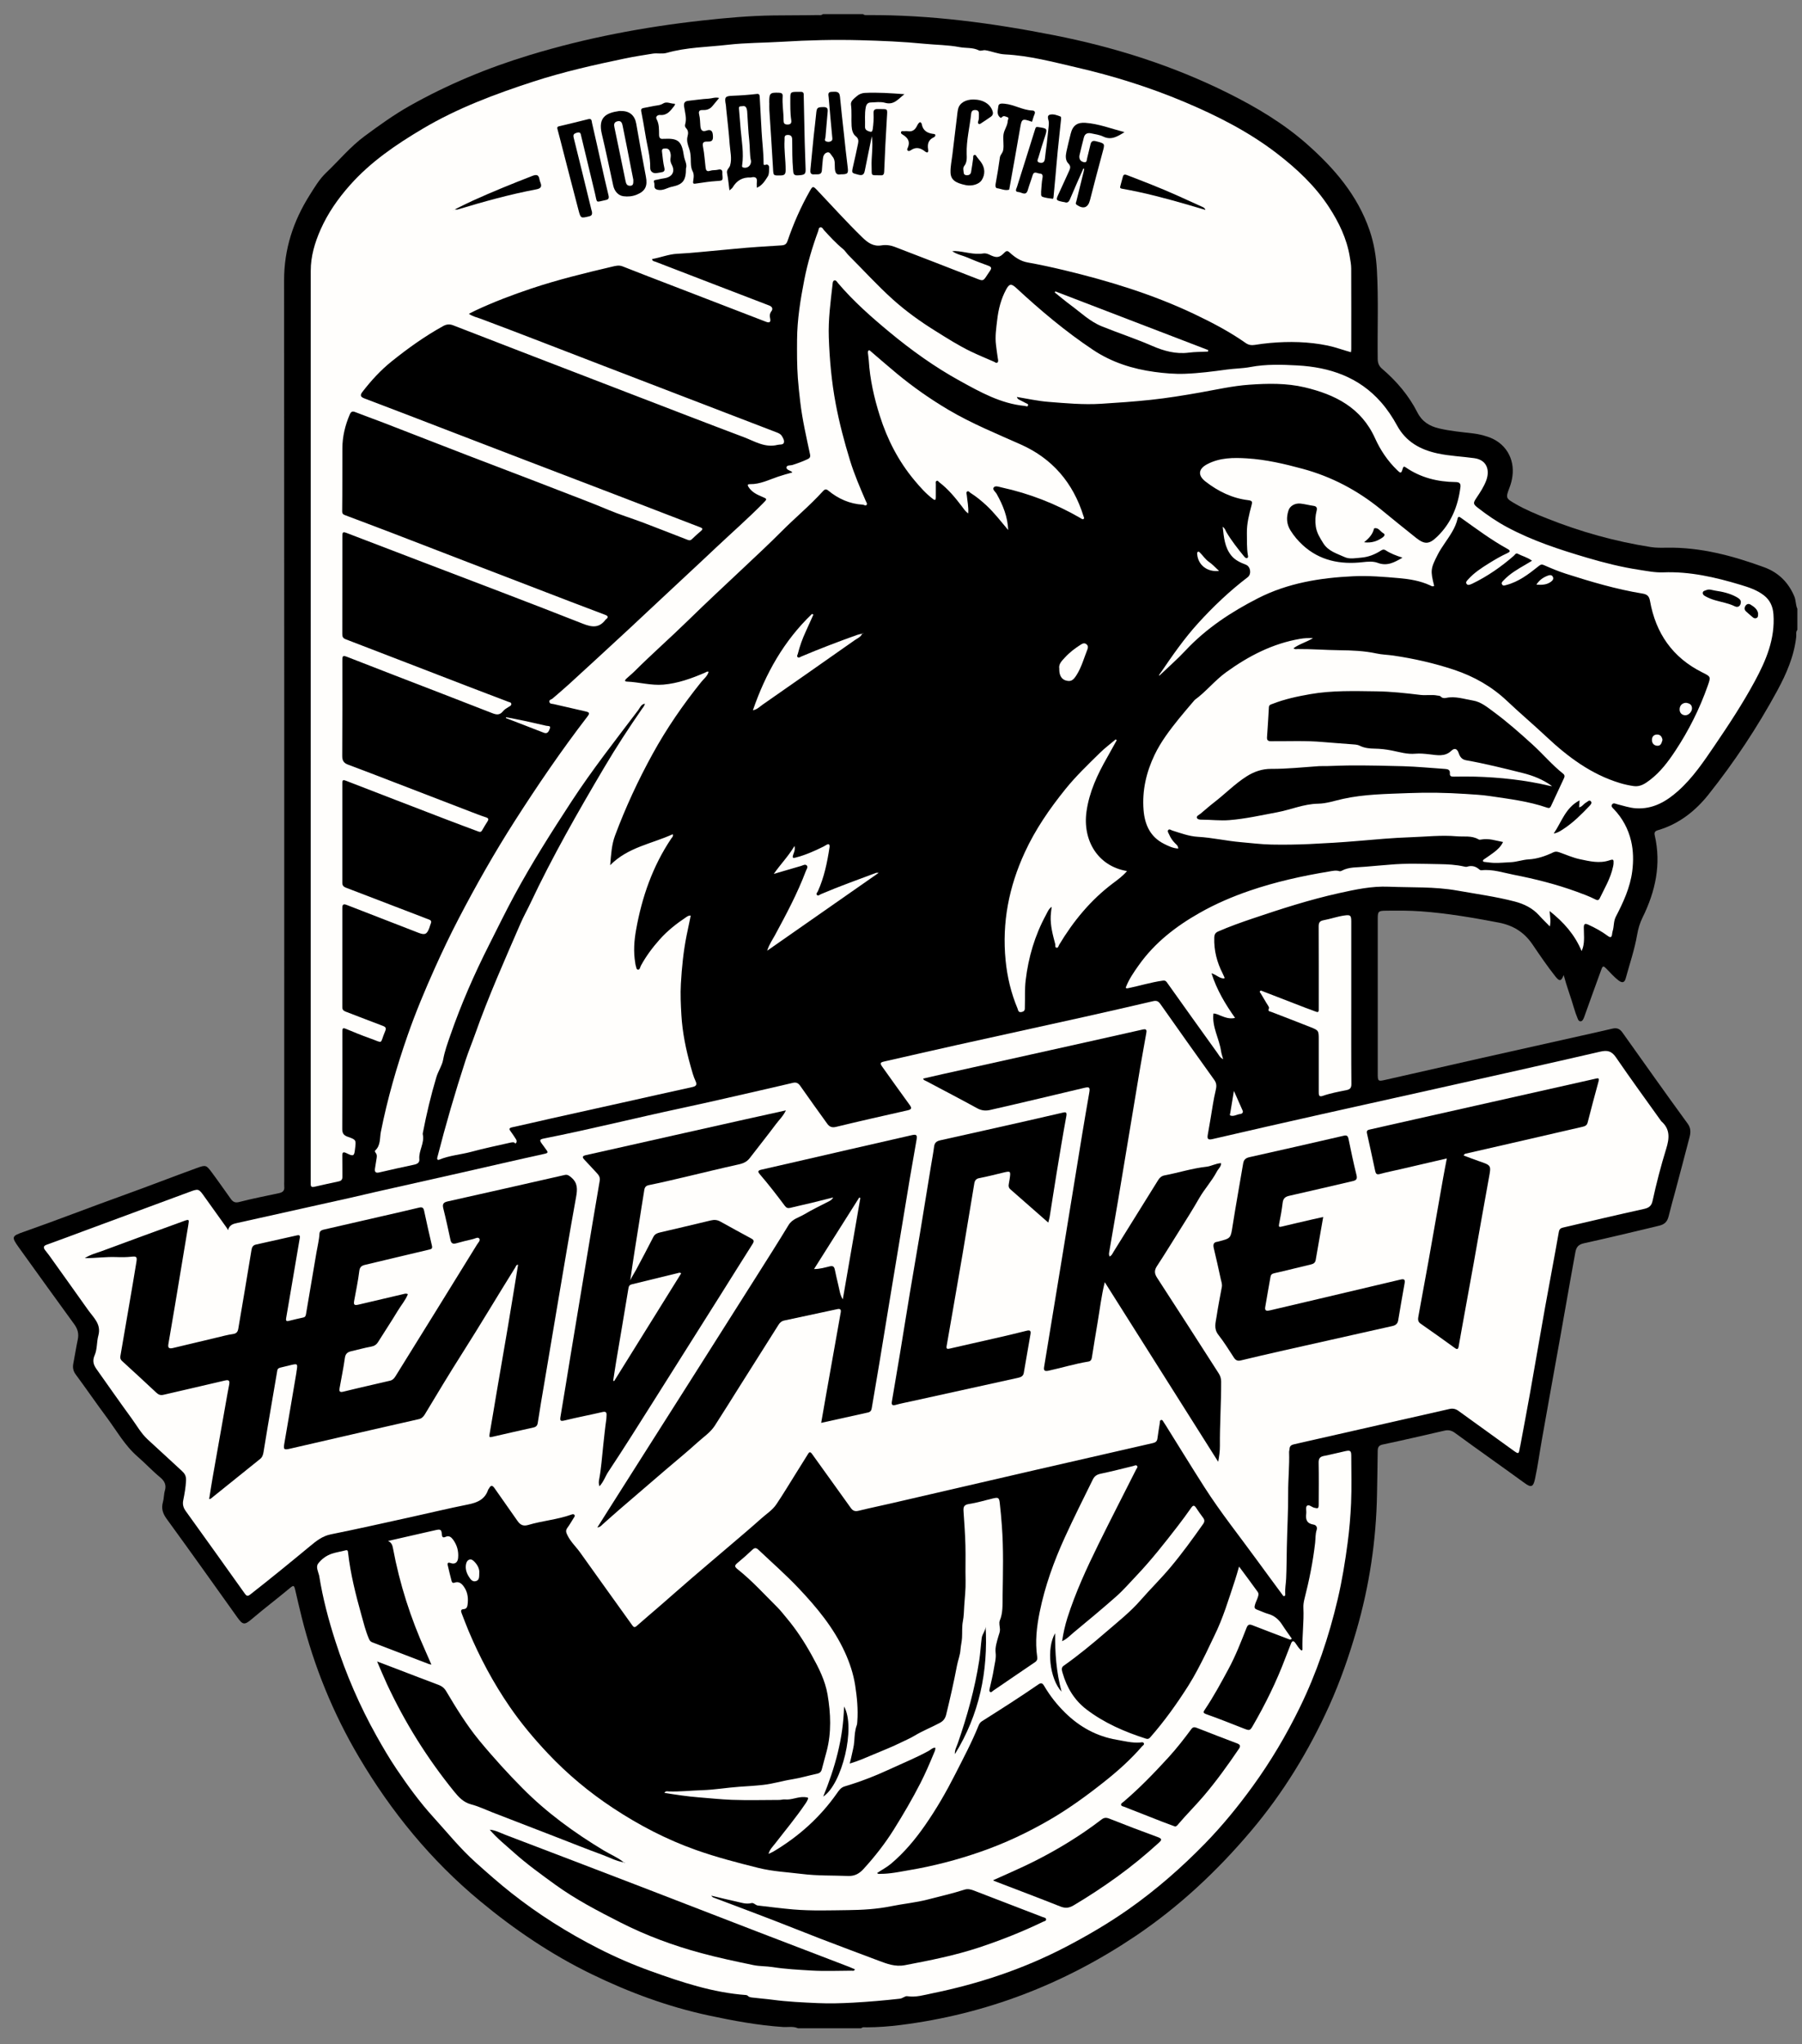 <svg width="164" height="186" viewBox="0 0 164 186" fill="none" xmlns="http://www.w3.org/2000/svg">
<rect x="0" y="0" width="164" height="186" fill="#808080" stroke="none"/>
<g clip-path="url(#clip0_2028_671)">
<mask id="mask0_2028_671" style="mask-type:luminance" maskUnits="userSpaceOnUse" x="-24" y="-65" width="217" height="308">
<path d="M-23.974 -64.168H192.251V242.124H-23.974V-64.168Z" fill="white"/>
</mask>
<g mask="url(#mask0_2028_671)">
<path d="M163.577 55.391V57.311C163.418 57.5 163.498 57.733 163.475 57.943C163.278 59.712 162.581 61.306 161.746 62.846C159.938 66.174 157.851 69.324 155.495 72.285C154.284 73.808 152.777 74.987 150.863 75.545C150.618 75.616 150.54 75.752 150.596 75.997C151.205 78.634 150.662 81.104 149.492 83.476C149.244 83.978 149.091 84.496 148.996 85.046C148.764 86.396 148.317 87.692 147.958 89.011C147.851 89.406 147.645 89.464 147.313 89.215C146.905 88.909 146.575 88.516 146.216 88.157C145.908 87.848 145.866 87.857 145.714 88.277C145.22 89.645 144.719 91.01 144.233 92.38C144.194 92.489 144.159 92.601 144.105 92.704C144.05 92.809 143.985 92.919 143.856 92.924C143.699 92.931 143.634 92.803 143.585 92.68C143.46 92.37 143.344 92.056 143.252 91.734C142.964 90.728 142.583 89.752 142.31 88.715C142.093 89.287 141.931 89.316 141.568 88.859C140.817 87.915 140.14 86.913 139.463 85.917C138.712 84.811 137.699 84.194 136.408 83.946C134.054 83.495 131.697 83.091 129.302 82.918C128.241 82.842 127.185 82.851 126.126 82.862C125.428 82.868 125.388 82.936 125.388 83.619C125.388 88.317 125.387 93.014 125.388 97.712C125.388 98.382 125.424 98.403 126.091 98.25C131.993 96.9 137.9 95.576 143.81 94.258C144.787 94.04 145.765 93.823 146.74 93.593C147.153 93.496 147.412 93.6 147.661 93.949C149.634 96.719 151.595 99.497 153.6 102.244C153.895 102.647 153.876 103.049 153.761 103.484C153.335 105.101 152.918 106.721 152.482 108.335C152.274 109.107 152.054 109.877 151.865 110.652C151.741 111.162 151.497 111.402 150.99 111.524C148.718 112.072 146.445 112.618 144.162 113.119C143.675 113.226 143.466 113.442 143.375 113.931C142.741 117.378 142.158 120.834 141.527 124.281C141.118 126.512 140.731 128.747 140.329 130.979C140.114 132.18 139.956 133.391 139.696 134.584C139.541 135.294 139.349 135.37 138.771 134.95C136.656 133.412 134.515 131.91 132.405 130.367C132.113 130.152 131.822 130.087 131.469 130.167C129.586 130.598 127.706 131.039 125.817 131.437C125.471 131.51 125.387 131.702 125.384 132.022C125.371 133.329 125.345 134.637 125.322 135.944C125.247 140.159 124.63 144.281 123.456 148.326C122.775 150.675 121.976 152.981 120.968 155.211C119.114 159.313 116.788 163.12 113.881 166.563C110.77 170.246 107.281 173.513 103.273 176.2C96.794 180.544 89.703 183.274 81.953 184.249C80.93 184.378 79.905 184.456 78.875 184.459C78.705 184.459 78.523 184.41 78.374 184.544H72.624C72.183 184.343 71.709 184.46 71.255 184.429C68.973 184.275 66.735 183.86 64.506 183.382C60.795 182.585 57.26 181.283 53.852 179.625C50.176 177.837 46.819 175.569 43.675 172.959C39.219 169.262 35.614 164.855 32.676 159.886C30.315 155.894 28.583 151.64 27.454 147.139C27.249 146.32 27.063 145.498 26.871 144.677C26.766 144.227 26.721 144.21 26.357 144.514C25.219 145.463 24.037 146.358 22.909 147.318C22.256 147.874 22.094 147.852 21.602 147.164C19.465 144.172 17.337 141.173 15.172 138.202C14.819 137.718 14.658 137.252 14.83 136.664C14.926 136.332 14.904 135.966 15.004 135.634C15.162 135.109 14.972 134.747 14.576 134.42C13.86 133.827 13.227 133.142 12.524 132.533C11.354 131.52 10.609 130.166 9.7 128.945C8.746 127.663 7.842 126.344 6.891 125.058C6.667 124.755 6.599 124.439 6.671 124.074C6.815 123.346 6.921 122.611 7.077 121.887C7.19 121.366 7.078 120.933 6.765 120.499C5.079 118.167 3.383 115.842 1.712 113.5C1.028 112.541 1.054 112.469 2.144 112.087C5.173 111.026 8.161 109.855 11.181 108.771C13.432 107.964 15.659 107.091 17.907 106.276C18.728 105.978 18.768 105.993 19.28 106.68C19.87 107.472 20.432 108.285 21.009 109.088C21.204 109.36 21.41 109.457 21.746 109.371C22.955 109.059 24.181 108.822 25.402 108.558C25.755 108.482 25.905 108.322 25.87 107.967C25.855 107.808 25.868 107.647 25.868 107.487C25.868 80.162 25.877 52.837 25.855 25.512C25.853 22.675 26.684 20.138 28.169 17.774C28.626 17.047 29.069 16.296 29.691 15.706C30.862 14.592 31.895 13.332 33.209 12.366C34.52 11.401 35.839 10.447 37.258 9.646C40.724 7.688 44.383 6.173 48.187 5.016C53.314 3.456 58.559 2.46 63.879 1.87C66.039 1.63 68.206 1.437 70.386 1.405C71.721 1.385 73.055 1.398 74.39 1.372C74.559 1.37 74.741 1.418 74.889 1.287H78.548C78.654 1.39 78.789 1.374 78.918 1.374C84.661 1.337 90.32 2.099 95.939 3.207C101.446 4.293 106.764 5.975 111.8 8.489C114.366 9.77 116.824 11.233 118.98 13.143C121.443 15.323 123.555 17.776 124.646 20.959C125.049 22.134 125.245 23.344 125.313 24.59C125.461 27.278 125.35 29.967 125.384 32.656C125.389 33.033 125.495 33.306 125.791 33.56C127.106 34.683 128.215 35.987 129.002 37.535C129.424 38.364 130.104 38.777 130.961 38.979C131.995 39.224 133.052 39.313 134.103 39.44C134.538 39.492 134.96 39.597 135.375 39.731C136.975 40.246 137.874 41.681 137.643 43.349C137.597 43.681 137.516 44.005 137.397 44.319C137.019 45.322 137.017 45.326 137.937 45.858C138.845 46.383 139.812 46.781 140.783 47.168C143.844 48.388 146.996 49.27 150.253 49.777C150.73 49.851 151.208 49.842 151.686 49.833C154.773 49.777 157.694 50.57 160.557 51.613C161.839 52.08 162.761 52.98 163.3 54.261C163.455 54.629 163.411 55.033 163.577 55.391Z" fill="black"/>
<path d="M20.749 111.928C20.89 111.423 21.239 111.353 21.599 111.273C25.057 110.506 28.514 109.736 31.971 108.964C32.705 108.799 33.435 108.619 34.169 108.454C36.765 107.868 39.363 107.289 41.958 106.702C44.497 106.128 47.032 105.536 49.574 104.979C49.928 104.902 49.856 104.803 49.712 104.607C49.583 104.432 49.455 104.256 49.328 104.08C49.08 103.739 49.099 103.668 49.523 103.584C53.694 102.76 57.818 101.724 61.975 100.836C64.704 100.253 67.42 99.612 70.142 98.995C70.819 98.841 71.494 98.68 72.17 98.522C72.455 98.456 72.649 98.54 72.829 98.798C73.631 99.951 74.458 101.088 75.277 102.231C75.478 102.512 75.696 102.625 76.085 102.531C78.249 102.006 80.422 101.517 82.594 101.027C82.942 100.948 83.016 100.844 82.786 100.53C81.947 99.384 81.129 98.223 80.301 97.069C80.07 96.746 80.099 96.666 80.472 96.582C82.673 96.085 84.87 95.576 87.072 95.086C90.897 94.236 94.725 93.403 98.55 92.553C100.681 92.079 102.809 91.591 104.935 91.095C105.243 91.023 105.414 91.08 105.605 91.351C107.228 93.663 108.868 95.963 110.513 98.26C110.735 98.57 110.729 98.846 110.639 99.216C110.433 100.057 110.323 100.921 110.174 101.776C110.087 102.275 109.995 102.772 109.915 103.272C109.863 103.594 109.928 103.739 110.325 103.647C113.607 102.885 116.893 102.139 120.18 101.401C123.608 100.631 127.04 99.878 130.468 99.11C135.519 97.98 140.573 96.858 145.616 95.691C146.288 95.535 146.669 95.621 147.072 96.21C148.405 98.159 149.8 100.066 151.172 101.989C151.18 102 151.187 102.014 151.198 102.023C152.015 102.738 151.935 103.574 151.642 104.52C151.158 106.083 150.747 107.671 150.398 109.272C150.303 109.709 150.08 109.896 149.629 109.995C147.171 110.534 144.723 111.118 142.272 111.687C142.05 111.738 141.918 111.812 141.868 112.096C141.47 114.376 141.031 116.649 140.622 118.927C140.161 121.504 139.724 124.085 139.265 126.662C138.974 128.3 138.661 129.934 138.357 131.569C138.349 131.612 138.331 131.653 138.325 131.695C138.222 132.336 138.218 132.329 137.661 131.925C136.019 130.734 134.369 129.557 132.728 128.366C132.47 128.179 132.208 128.132 131.908 128.2C127.594 129.18 123.279 130.159 118.964 131.139C118.569 131.228 118.176 131.325 117.78 131.409C117.547 131.459 117.374 131.552 117.363 131.823C117.359 131.924 117.318 132.024 117.321 132.123C117.363 133.358 117.23 134.589 117.236 135.823C117.244 137.479 117.148 139.132 117.115 140.786C117.095 141.742 117.096 142.701 117.051 143.657C117.029 144.105 116.938 144.549 116.968 145.001C116.973 145.083 116.99 145.195 116.882 145.221C116.781 145.246 116.743 145.144 116.693 145.075C115.929 144.036 115.159 143.002 114.401 141.959C112.8 139.755 111.095 137.626 109.625 135.329C108.429 133.46 107.27 131.567 106.094 129.685C106.033 129.586 105.97 129.488 105.903 129.393C105.84 129.303 105.797 129.157 105.653 129.205C105.54 129.243 105.569 129.374 105.554 129.473C105.482 129.944 105.396 130.414 105.337 130.887C105.304 131.152 105.153 131.249 104.919 131.302C101.422 132.1 97.925 132.897 94.431 133.703C89.978 134.729 85.527 135.763 81.075 136.792C80.102 137.016 79.124 137.217 78.156 137.456C77.829 137.537 77.63 137.484 77.427 137.197C76.262 135.554 75.071 133.93 73.904 132.29C73.692 131.992 73.604 132.192 73.505 132.346C73.131 132.933 72.769 133.528 72.399 134.118C71.821 135.04 71.262 135.974 70.654 136.876C70.304 137.396 69.758 137.739 69.294 138.154C68.324 139.023 67.326 139.859 66.336 140.706C65.214 141.665 64.085 142.615 62.967 143.578C62.012 144.4 61.07 145.236 60.119 146.062C59.398 146.688 58.667 147.303 57.951 147.936C57.767 148.098 57.673 148.064 57.541 147.879C55.965 145.675 54.377 143.479 52.808 141.27C52.426 140.732 51.929 140.284 51.635 139.672C51.511 139.415 51.463 139.248 51.638 139.011C51.853 138.72 52.03 138.401 52.224 138.095C52.277 138.009 52.359 137.924 52.27 137.824C52.204 137.75 52.107 137.77 52.025 137.8C50.744 138.266 49.375 138.362 48.077 138.75C47.615 138.888 47.344 138.743 47.09 138.374C46.409 137.383 45.7 136.411 45.018 135.42C44.811 135.119 44.665 135.114 44.501 135.435C44.481 135.473 44.44 135.502 44.427 135.542C44.13 136.442 43.424 136.724 42.567 136.893C40.823 137.239 39.094 137.661 37.357 138.042C34.943 138.572 32.532 139.118 30.109 139.605C29.335 139.76 28.781 140.211 28.217 140.678C26.422 142.163 24.618 143.637 22.783 145.072C22.561 145.246 22.454 145.243 22.279 144.996C20.5 142.491 18.708 139.996 16.915 137.502C16.693 137.194 16.596 136.901 16.678 136.499C16.797 135.914 16.902 135.327 16.931 134.714C16.953 134.238 16.774 134.043 16.523 133.808C15.496 132.85 14.452 131.909 13.423 130.953C12.834 130.405 12.445 129.697 11.977 129.054C10.9 127.579 9.856 126.081 8.799 124.592C8.515 124.191 8.384 123.833 8.62 123.295C8.855 122.756 8.792 122.095 8.952 121.514C9.236 120.476 8.508 119.885 8.016 119.189C6.835 117.521 5.644 115.861 4.456 114.198C4.338 114.034 4.202 113.882 4.084 113.718C3.932 113.504 3.965 113.355 4.232 113.259C5.282 112.879 6.327 112.489 7.373 112.101C10.634 110.895 13.897 109.693 17.156 108.481C18.079 108.137 18.07 108.126 18.624 108.906C19.294 109.852 19.974 110.791 20.647 111.735C20.689 111.793 20.715 111.863 20.749 111.928Z" fill="#FFFEFC"/>
<path d="M122.952 32.047C122.231 31.852 121.556 31.592 120.847 31.445C119.101 31.085 117.346 31.048 115.578 31.206C115.117 31.247 114.661 31.309 114.204 31.381C113.917 31.426 113.641 31.401 113.378 31.215C111.902 30.179 110.31 29.343 108.686 28.572C104.904 26.779 100.925 25.563 96.867 24.588C95.756 24.322 94.641 24.08 93.516 23.878C92.897 23.767 92.38 23.424 91.925 23.007C91.728 22.826 91.622 22.77 91.41 22.991C90.948 23.475 90.679 23.484 90.042 23.168C89.881 23.087 89.67 23.031 89.499 23.059C88.619 23.207 87.785 22.88 86.926 22.842C86.869 22.84 86.811 22.848 86.659 22.856C87.138 23.175 87.629 23.248 88.066 23.439C88.69 23.711 89.327 23.957 89.968 24.185C90.259 24.29 90.243 24.43 90.104 24.636C90.023 24.757 89.939 24.875 89.861 24.997C89.476 25.593 89.481 25.582 88.845 25.334C86.375 24.37 83.903 23.41 81.427 22.461C81.046 22.315 80.628 22.259 80.228 22.326C79.474 22.452 78.966 22.072 78.471 21.591C77.057 20.214 75.736 18.747 74.379 17.315C73.993 16.907 73.964 16.914 73.684 17.41C72.875 18.842 72.216 20.343 71.683 21.897C71.576 22.21 71.441 22.308 71.109 22.328C69.682 22.416 68.255 22.502 66.832 22.642C65.826 22.74 64.82 22.831 63.813 22.925C63.084 22.993 62.355 23.058 61.621 23.092C60.87 23.126 60.122 23.435 59.344 23.571C59.375 23.777 59.541 23.771 59.664 23.818C63.112 25.147 66.559 26.478 70.011 27.799C70.294 27.908 70.355 28.117 70.216 28.302C70.044 28.529 70.036 28.725 70.091 28.979C70.157 29.278 70.06 29.412 69.723 29.281C66.939 28.203 64.152 27.133 61.366 26.06C59.798 25.456 58.227 24.858 56.664 24.238C56.334 24.107 56.031 24.188 55.729 24.259C53.249 24.842 50.772 25.445 48.353 26.253C46.621 26.832 44.914 27.482 43.258 28.257C43.076 28.342 42.898 28.438 42.673 28.552C43.03 28.805 43.416 28.877 43.766 29.008C47.485 30.4 51.18 31.852 54.887 33.272C60.138 35.283 65.385 37.303 70.633 39.322C70.827 39.396 71.018 39.468 71.137 39.643C71.269 39.836 71.405 40.088 71.339 40.286C71.269 40.493 70.968 40.425 70.764 40.477C69.62 40.766 68.68 40.147 67.698 39.777C64.266 38.486 60.849 37.159 57.426 35.844C54.464 34.705 51.502 33.565 48.542 32.423C46.108 31.484 43.676 30.542 41.243 29.6C40.93 29.479 40.647 29.495 40.338 29.665C38.67 30.585 37.129 31.689 35.647 32.878C34.648 33.679 33.786 34.62 33.003 35.632C32.774 35.928 32.757 36.099 33.173 36.255C35.642 37.184 38.1 38.138 40.562 39.084C42.97 40.008 45.377 40.936 47.786 41.86C50.506 42.902 53.228 43.939 55.947 44.983C58.545 45.98 61.14 46.984 63.737 47.981C63.95 48.063 63.986 48.143 63.806 48.301C63.521 48.548 63.234 48.794 62.968 49.06C62.8 49.228 62.643 49.142 62.489 49.083C61.177 48.578 59.871 48.057 58.556 47.561C57.491 47.158 56.398 46.826 55.351 46.385C53.843 45.749 52.31 45.182 50.787 44.588C48.06 43.524 45.319 42.497 42.588 41.444C40.019 40.454 37.455 39.45 34.887 38.457C34.036 38.128 33.173 37.827 32.324 37.492C32.048 37.383 31.934 37.477 31.831 37.717C31.408 38.701 31.163 39.724 31.159 40.797C31.151 42.702 31.165 44.607 31.141 46.512C31.137 46.791 31.293 46.83 31.455 46.892C32.795 47.403 34.141 47.9 35.48 48.414C37.821 49.312 40.158 50.22 42.498 51.121C45.662 52.339 48.827 53.556 51.993 54.771C53.021 55.166 54.05 55.556 55.081 55.943C55.362 56.049 55.382 56.179 55.144 56.356C55.133 56.365 55.12 56.373 55.111 56.385C54.538 57.14 53.914 57.092 53.06 56.755C48.112 54.804 43.135 52.929 38.168 51.028C35.989 50.194 33.81 49.359 31.631 48.525C31.197 48.359 31.158 48.382 31.158 48.837C31.156 51.789 31.16 54.742 31.152 57.694C31.151 57.95 31.226 58.075 31.474 58.17C35.155 59.581 38.83 61.005 42.508 62.422C43.752 62.902 44.999 63.373 46.245 63.849C46.361 63.894 46.532 63.895 46.534 64.062C46.536 64.207 46.397 64.256 46.281 64.326C46.096 64.436 45.901 64.558 45.768 64.723C45.486 65.071 45.197 65.043 44.813 64.893C41.831 63.725 38.841 62.578 35.854 61.423C34.448 60.879 33.044 60.331 31.64 59.785C31.197 59.613 31.158 59.64 31.157 60.13C31.157 63.01 31.168 65.89 31.146 68.769C31.142 69.207 31.284 69.427 31.679 69.573C33.091 70.099 34.496 70.644 35.903 71.185C38.229 72.08 40.554 72.978 42.88 73.873C43.326 74.044 43.772 74.22 44.227 74.365C44.466 74.442 44.488 74.546 44.368 74.738C44.199 75.009 44.027 75.278 43.873 75.557C43.757 75.766 43.605 75.682 43.461 75.629C42.483 75.264 41.505 74.9 40.531 74.526C37.515 73.367 34.498 72.207 31.486 71.037C31.234 70.94 31.154 70.964 31.154 71.246C31.159 74.272 31.16 77.297 31.154 80.322C31.153 80.572 31.274 80.687 31.484 80.767C33.839 81.668 36.193 82.572 38.547 83.475C38.709 83.537 38.869 83.606 39.034 83.662C39.224 83.725 39.287 83.834 39.207 84.027C39.152 84.16 39.12 84.302 39.07 84.437C38.85 85.022 38.66 85.095 38.074 84.867C35.9 84.02 33.722 83.183 31.549 82.335C31.253 82.219 31.154 82.302 31.155 82.609C31.159 85.619 31.159 88.629 31.154 91.64C31.153 91.872 31.257 91.969 31.46 92.045C32.584 92.471 33.701 92.918 34.829 93.335C35.095 93.433 35.175 93.54 35.061 93.805C34.525 95.057 34.97 94.927 33.654 94.467C32.904 94.205 32.17 93.894 31.434 93.592C31.233 93.51 31.165 93.572 31.159 93.765C31.157 93.853 31.157 93.94 31.157 94.027C31.157 96.921 31.165 99.816 31.148 102.709C31.146 103.111 31.27 103.299 31.652 103.432C32.445 103.708 32.408 103.73 32.308 104.568C32.241 105.138 32.198 105.26 31.572 104.94C31.181 104.74 31.143 104.885 31.153 105.23C31.169 105.841 31.149 106.452 31.161 107.063C31.165 107.308 31.076 107.437 30.832 107.489C30.082 107.647 29.335 107.816 28.588 107.986C28.386 108.031 28.277 107.974 28.279 107.755C28.28 107.653 28.278 107.551 28.278 107.45C28.279 79.846 28.279 52.242 28.28 24.639C28.28 23.317 28.65 22.076 29.177 20.886C29.84 19.39 30.765 18.068 31.855 16.84C33.741 14.717 36.042 13.155 38.453 11.723C41.628 9.837 45.06 8.556 48.552 7.42C51.28 6.533 54.076 5.903 56.882 5.319C57.715 5.145 58.559 5.018 59.399 4.881C59.822 4.813 60.249 4.933 60.683 4.81C62.492 4.297 64.371 4.288 66.222 4.076C67.877 3.887 69.543 3.899 71.202 3.798C73.563 3.654 75.924 3.595 78.284 3.658C80.233 3.709 82.185 3.791 84.128 3.983C85.192 4.088 86.273 4.085 87.317 4.285C87.902 4.398 88.523 4.302 89.079 4.579C89.271 4.674 89.469 4.538 89.677 4.571C90.278 4.667 90.837 4.919 91.46 4.95C93.681 5.059 95.823 5.637 97.975 6.134C101.326 6.907 104.604 7.933 107.774 9.267C110.76 10.524 113.647 11.985 116.229 13.973C118.038 15.367 119.697 16.919 120.954 18.85C121.855 20.233 122.568 21.704 122.842 23.353C122.901 23.71 122.971 24.07 122.973 24.429C122.984 26.872 122.979 29.315 122.978 31.759C122.978 31.843 122.963 31.927 122.952 32.047Z" fill="#FFFEFC"/>
<path d="M110.435 92.216C110.288 93.437 110.965 94.491 111.13 95.648C111.162 95.873 111.244 96.09 111.319 96.372C111.028 96.231 110.932 95.996 110.798 95.811C109.258 93.672 107.725 91.528 106.198 89.38C106.086 89.223 105.994 89.201 105.807 89.227C104.744 89.377 103.72 89.698 102.672 89.91C102.599 89.925 102.532 89.948 102.448 89.872C102.728 89.115 103.19 88.453 103.657 87.796C105.105 85.763 107.021 84.284 109.171 83.064C110.629 82.237 112.155 81.582 113.734 81.041C116.087 80.235 118.508 79.699 120.959 79.295C121.274 79.243 121.582 79.163 121.902 79.265C121.962 79.284 122.05 79.258 122.111 79.225C122.785 78.862 123.53 78.933 124.254 78.861C124.987 78.788 125.723 78.744 126.455 78.676C127.963 78.535 129.471 78.601 130.977 78.624C131.735 78.636 132.508 78.672 133.258 78.845C133.342 78.865 133.44 78.885 133.517 78.86C133.942 78.724 134.306 78.818 134.634 79.112C134.683 79.156 134.77 79.188 134.834 79.181C135.849 79.07 136.807 79.405 137.776 79.594C139.708 79.971 141.619 80.451 143.475 81.127C144.047 81.335 144.619 81.543 145.163 81.82C145.331 81.905 145.478 81.969 145.591 81.735C146.041 80.809 146.571 79.918 146.794 78.895C146.816 78.797 146.841 78.697 146.847 78.597C146.872 78.189 146.841 78.158 146.455 78.285C145.556 78.581 144.682 78.365 143.804 78.181C143.148 78.044 142.54 77.767 141.912 77.549C141.727 77.485 141.56 77.457 141.369 77.549C140.659 77.892 139.894 78.151 139.128 78.192C138.559 78.223 138.039 78.429 137.474 78.45C136.985 78.469 136.493 78.524 136.002 78.512C135.714 78.505 135.427 78.457 135.14 78.427C135.069 78.42 134.982 78.426 134.965 78.337C134.95 78.255 135.021 78.214 135.082 78.172C135.379 77.966 135.684 77.768 135.97 77.547C136.289 77.3 136.593 77.032 136.791 76.611C136.118 76.486 135.489 76.254 134.814 76.386C134.725 76.403 134.641 76.418 134.562 76.372C133.936 76.003 133.23 76.151 132.565 76.092C131.177 75.969 129.784 76.131 128.395 76.177C126.779 76.232 125.165 76.379 123.553 76.518C122.098 76.644 120.642 76.729 119.182 76.797C118.022 76.851 116.863 76.866 115.706 76.844C114.786 76.825 113.865 76.706 112.945 76.628C111.625 76.516 110.334 76.213 109.007 76.138C108.22 76.093 107.455 75.805 106.694 75.568C106.577 75.532 106.434 75.404 106.331 75.51C106.213 75.632 106.342 75.783 106.394 75.907C106.526 76.217 106.709 76.494 106.95 76.733C107.069 76.852 107.227 76.953 107.23 77.207C106.751 77.181 106.337 76.981 105.936 76.778C104.679 76.144 104.181 75.033 104.075 73.694C103.935 71.926 104.325 70.253 105.082 68.675C105.653 67.482 106.459 66.428 107.286 65.399C107.74 64.835 108.217 64.291 108.684 63.738C108.703 63.716 108.721 63.692 108.743 63.675C109.77 62.926 110.559 61.91 111.592 61.163C113.638 59.684 115.831 58.548 118.344 58.123C118.722 58.059 119.109 58.048 119.502 58.049C118.943 58.422 118.274 58.575 117.722 58.983C117.856 59.106 117.992 59.056 118.112 59.054C119.373 59.044 120.631 59.148 121.892 59.161C123.016 59.173 124.161 59.217 125.252 59.453C125.775 59.567 126.291 59.572 126.805 59.647C128.685 59.923 130.527 60.341 132.332 60.94C134.146 61.544 135.764 62.46 137.161 63.782C138.327 64.886 139.557 65.923 140.727 67.023C142.69 68.866 144.809 70.452 147.426 71.246C147.84 71.371 148.267 71.465 148.695 71.525C149.271 71.605 149.724 71.302 150.159 70.97C151.107 70.248 151.812 69.311 152.462 68.329C153.693 66.469 154.686 64.487 155.426 62.381C155.714 61.559 155.699 61.566 154.92 61.177C152.221 59.829 150.686 57.613 150.166 54.673C150.086 54.221 149.89 54.073 149.468 54.004C147.091 53.615 144.787 52.93 142.498 52.198C141.823 51.983 141.166 51.705 140.516 51.42C140.285 51.319 140.195 51.38 140.012 51.526C139.118 52.242 138.207 52.941 137.066 53.234C136.937 53.267 136.807 53.331 136.712 53.191C136.601 53.027 136.732 52.924 136.83 52.818C137.402 52.203 138.117 51.789 138.834 51.376C139.02 51.269 139.203 51.156 139.429 51.02C139.009 50.704 138.538 50.599 138.124 50.381C137.956 50.292 137.873 50.48 137.771 50.57C136.618 51.573 135.374 52.438 133.996 53.105C133.969 53.117 133.942 53.128 133.916 53.139C133.766 53.202 133.59 53.283 133.477 53.13C133.358 52.968 133.509 52.839 133.616 52.718C134.154 52.115 134.823 51.681 135.501 51.259C136.043 50.922 136.593 50.597 137.175 50.332C137.437 50.213 137.501 50.11 137.199 49.944C135.71 49.126 134.354 48.106 132.973 47.124C132.842 47.031 132.711 46.94 132.656 47.184C132.458 48.056 131.937 48.754 131.453 49.474C131.243 49.786 131.031 50.102 130.86 50.436C130.188 51.746 130.174 51.916 130.523 53.307C130.374 53.405 130.242 53.301 130.126 53.248C129.242 52.845 128.301 52.69 127.348 52.605C125.95 52.481 124.547 52.366 123.143 52.432C120.141 52.572 117.194 53.053 114.495 54.43C112.065 55.67 109.786 57.163 107.894 59.186C107.136 59.996 106.295 60.728 105.503 61.485C105.46 61.397 105.573 61.301 105.64 61.201C106.7 59.644 107.769 58.104 109.045 56.699C110.434 55.171 111.917 53.768 113.553 52.518C113.912 52.243 113.824 51.551 113.39 51.382C112.887 51.185 112.405 50.977 112.054 50.539C111.457 49.793 111.386 48.899 111.278 47.928C111.5 48.082 111.529 48.273 111.616 48.42C112.083 49.209 112.652 49.923 113.228 50.631C113.293 50.71 113.384 50.801 113.482 50.776C113.641 50.736 113.578 50.576 113.563 50.481C113.462 49.832 113.491 49.179 113.479 48.526C113.463 47.644 113.681 46.803 113.905 45.963C113.98 45.687 113.997 45.558 113.609 45.511C112.149 45.339 110.863 44.706 109.713 43.813C108.982 43.245 109.065 42.655 109.879 42.23C111.022 41.633 112.259 41.629 113.491 41.706C115.214 41.813 116.892 42.204 118.553 42.655C121.18 43.367 123.536 44.608 125.646 46.325C126.723 47.201 127.795 48.085 128.886 48.945C129.681 49.572 130.086 49.52 130.811 48.816C132.076 47.587 132.689 46.058 132.912 44.341C132.958 43.989 132.836 43.866 132.463 43.861C130.839 43.841 129.31 43.468 127.95 42.535C127.8 42.432 127.726 42.413 127.66 42.64C127.528 43.094 127.483 43.093 127.141 42.761C126.285 41.932 125.626 40.946 125.144 39.878C123.886 37.088 121.512 35.9 118.744 35.243C117.076 34.848 115.366 34.885 113.682 35.005C112.19 35.111 110.714 35.448 109.236 35.71C107.743 35.974 106.249 36.218 104.74 36.379C103.23 36.54 101.719 36.645 100.204 36.739C98.591 36.838 97.003 36.691 95.404 36.563C94.451 36.487 93.524 36.28 92.547 36.118C92.605 36.337 92.783 36.373 92.92 36.45C93.059 36.529 93.207 36.59 93.345 36.67C93.438 36.724 93.611 36.748 93.561 36.893C93.511 37.04 93.368 36.943 93.259 36.933C91.075 36.723 89.21 35.674 87.345 34.646C85.054 33.384 82.931 31.859 80.924 30.194C79.276 28.827 77.664 27.403 76.269 25.76C76.179 25.654 76.09 25.477 75.939 25.514C75.787 25.55 75.786 25.746 75.77 25.882C75.588 27.479 75.373 29.08 75.429 30.686C75.499 32.709 75.68 34.725 76.055 36.723C76.385 38.479 76.839 40.2 77.363 41.904C77.751 43.167 78.276 44.381 78.799 45.594C78.849 45.71 78.961 45.84 78.855 45.954C78.766 46.047 78.642 45.926 78.531 45.92C77.33 45.851 76.289 45.384 75.371 44.628C75.142 44.439 75.016 44.56 74.869 44.721C73.7 46.006 72.359 47.114 71.136 48.344C70.015 49.471 68.849 50.555 67.691 51.644C65.999 53.237 64.295 54.817 62.633 56.443C61.024 58.017 59.331 59.502 57.736 61.092C57.5 61.326 57.236 61.532 56.994 61.76C56.889 61.859 56.805 62.005 57.049 62.015C58.16 62.06 59.249 62.386 60.367 62.292C61.696 62.179 62.935 61.73 64.15 61.209C64.251 61.166 64.338 61.065 64.49 61.127C64.383 61.525 64.052 61.763 63.817 62.056C62.16 64.117 60.668 66.282 59.391 68.605C58.072 71.002 56.927 73.473 55.972 76.033C55.668 76.849 55.615 77.724 55.533 78.719C57.161 77.07 59.323 76.779 61.224 75.902C61.299 76.107 61.161 76.19 61.098 76.285C59.401 78.809 58.425 81.612 57.893 84.586C57.713 85.589 57.639 86.598 57.814 87.611C57.827 87.683 57.824 87.76 57.851 87.825C57.911 87.966 57.89 88.204 58.059 88.222C58.241 88.243 58.253 88.002 58.324 87.871C58.796 86.999 59.382 86.215 60.042 85.474C60.753 84.677 61.578 84.03 62.459 83.443C62.565 83.373 62.674 83.292 62.865 83.303C62.738 83.912 62.608 84.512 62.487 85.114C62.197 86.564 62.052 88.026 61.967 89.505C61.912 90.467 61.959 91.419 62.014 92.367C62.107 93.943 62.426 95.492 62.853 97.015C62.983 97.476 63.104 97.941 63.307 98.376C63.458 98.703 63.349 98.834 63.013 98.907C60.894 99.37 58.779 99.848 56.662 100.32C54.503 100.801 52.343 101.278 50.185 101.76C49 102.026 47.818 102.307 46.631 102.564C46.344 102.626 46.298 102.71 46.48 102.946C46.657 103.175 46.808 103.424 46.966 103.668C47.024 103.758 47.036 103.872 46.989 103.962C46.9 104.133 46.831 103.938 46.749 103.936C46.664 103.935 46.577 103.935 46.495 103.954C45.296 104.229 44.09 104.473 42.904 104.796C41.932 105.06 40.912 105.122 39.971 105.516C39.864 105.561 39.744 105.53 39.803 105.301C40.567 102.322 41.424 99.371 42.379 96.447C42.636 95.66 42.955 94.9 43.229 94.122C44.443 90.683 45.928 87.354 47.378 84.011C47.649 83.386 47.987 82.791 48.277 82.174C50.28 77.924 52.611 73.854 55 69.814C56.071 68.002 57.218 66.246 58.414 64.518C58.519 64.366 58.659 64.229 58.686 64.031C58.745 63.965 58.762 63.873 58.822 63.807C58.841 63.787 58.862 63.768 58.882 63.749C58.861 63.767 58.84 63.786 58.822 63.807C58.76 63.871 58.745 63.965 58.684 64.029C58.344 64.079 58.244 64.402 58.081 64.617C56.009 67.353 53.888 70.053 52.008 72.93C50.189 75.712 48.409 78.516 46.826 81.44C46.027 82.916 45.292 84.428 44.534 85.926C43.172 88.615 41.963 91.371 40.978 94.22C40.731 94.934 40.467 95.65 40.33 96.418C40.235 96.951 39.88 97.455 39.714 98.009C39.218 99.663 38.82 101.339 38.493 103.033C38.482 103.09 38.465 103.152 38.477 103.206C38.659 104 38.091 104.69 38.164 105.474C38.193 105.783 37.982 105.909 37.684 105.971C36.622 106.191 35.565 106.434 34.509 106.677C34.174 106.755 34.081 106.614 34.128 106.313C34.177 105.999 34.232 105.685 34.278 105.371C34.301 105.213 34.316 105.052 34.204 104.912C34.147 104.842 34.086 104.734 34.15 104.675C34.657 104.209 34.549 103.55 34.663 102.975C35.26 99.981 36.1 97.058 37.105 94.18C37.827 92.11 38.673 90.093 39.569 88.094C40.253 86.569 40.973 85.061 41.744 83.58C43.32 80.554 45 77.588 46.839 74.714C48.919 71.463 51.091 68.278 53.444 65.218C53.698 64.887 53.663 64.811 53.262 64.722C52.302 64.506 51.343 64.287 50.386 64.062C50.244 64.028 50.033 64.066 49.999 63.851C49.97 63.657 50.177 63.654 50.279 63.565C50.782 63.129 51.294 62.702 51.785 62.252C53.589 60.601 55.392 58.947 57.185 57.283C58.97 55.627 60.736 53.95 62.524 52.297C63.429 51.461 64.325 50.615 65.223 49.77C66.628 48.45 68.076 47.175 69.434 45.804C69.841 45.393 69.841 45.401 69.332 45.186C68.862 44.989 68.41 44.766 68.123 44.308C67.997 44.108 68.059 44.047 68.262 44.051C69.176 44.069 69.977 43.652 70.809 43.371C71.234 43.227 71.664 43.108 72.102 42.99C72.081 42.956 72.074 42.928 72.056 42.917C71.874 42.806 71.559 42.732 71.578 42.531C71.6 42.297 71.932 42.365 72.125 42.305C72.597 42.157 73.056 41.985 73.504 41.777C73.706 41.684 73.769 41.57 73.719 41.333C73.384 39.748 73.015 38.168 72.828 36.556C72.745 35.839 72.665 35.12 72.612 34.397C72.527 33.236 72.534 32.076 72.541 30.915C72.553 29.07 72.848 27.254 73.2 25.451C73.496 23.94 73.934 22.467 74.465 21.022C74.511 20.897 74.493 20.697 74.68 20.683C74.844 20.672 74.901 20.843 74.997 20.949C75.546 21.548 76.097 22.148 76.728 22.662C76.926 22.823 77.039 23.04 77.213 23.213C78.561 24.557 79.844 25.973 81.257 27.244C82.446 28.314 83.756 29.255 85.122 30.106C86.18 30.766 87.231 31.439 88.356 31.981C89.048 32.314 89.76 32.606 90.464 32.913C90.564 32.957 90.68 33.073 90.78 32.982C90.883 32.888 90.833 32.734 90.812 32.607C90.744 32.208 90.701 31.806 90.648 31.405C90.545 30.619 90.668 29.848 90.758 29.078C90.869 28.125 91.106 27.196 91.568 26.34C91.856 25.807 92.041 25.787 92.489 26.202C94.692 28.24 96.982 30.172 99.483 31.837C101.178 32.965 103.072 33.569 105.08 33.84C106 33.964 106.922 34.044 107.849 34.009C109.12 33.962 110.381 33.799 111.64 33.626C112.354 33.528 113.088 33.528 113.787 33.396C115.215 33.124 116.649 33.172 118.068 33.249C121.004 33.408 123.671 34.297 125.69 36.599C126.256 37.245 126.735 37.959 127.143 38.71C127.951 40.197 129.254 40.915 130.841 41.257C131.941 41.493 133.063 41.533 134.173 41.687C135.362 41.851 135.597 42.821 135.26 43.721C135.047 44.287 134.721 44.78 134.39 45.274C134.048 45.786 134.049 45.852 134.535 46.23C135.36 46.871 136.221 47.46 137.143 47.955C139.469 49.207 141.965 50.017 144.485 50.759C146.025 51.213 147.583 51.603 149.173 51.845C149.9 51.956 150.624 52.105 151.368 52.077C153.788 51.983 156.108 52.518 158.404 53.21C159.156 53.436 159.895 53.677 160.53 54.166C161.1 54.606 161.351 55.194 161.401 55.893C161.563 58.123 160.73 60.084 159.709 61.974C158.618 63.992 157.359 65.91 156.068 67.805C155.063 69.279 154.07 70.769 152.726 71.965C151.641 72.932 150.429 73.639 148.894 73.545C148.309 73.509 147.762 73.314 147.201 73.178C147.037 73.138 146.843 73.014 146.719 73.187C146.587 73.371 146.77 73.51 146.886 73.632C147.664 74.45 148.184 75.417 148.443 76.505C148.659 77.412 148.668 78.35 148.55 79.273C148.359 80.763 147.733 82.103 147.05 83.422C146.843 83.823 146.9 84.298 146.767 84.725C146.742 84.807 146.728 84.895 146.718 84.981C146.685 85.28 146.588 85.352 146.317 85.151C145.768 84.744 145.169 84.416 144.547 84.132C144.268 84.005 144.14 84.038 144.142 84.398C144.144 85.006 144.227 85.62 144.059 86.22C144.036 86.302 144.002 86.38 143.945 86.538C143.315 85.037 142.324 83.917 141.027 82.89C141.079 83.414 141.15 83.81 141.051 84.293C140.702 83.935 140.383 83.632 140.092 83.305C139.487 82.628 138.706 82.248 137.856 82.026C136.135 81.578 134.371 81.341 132.622 81.029C130.548 80.659 128.463 80.765 126.38 80.678C124.834 80.614 123.359 80.933 121.879 81.261C119.189 81.857 116.569 82.703 113.962 83.585C112.919 83.938 111.881 84.308 110.87 84.749C110.608 84.864 110.52 85.021 110.511 85.312C110.472 86.475 110.754 87.554 111.277 88.58C111.336 88.697 111.39 88.816 111.441 88.936C111.45 88.957 111.431 88.989 111.423 89.027C110.996 89.041 110.71 88.691 110.258 88.554C110.741 90.07 111.513 91.361 112.403 92.615C111.901 92.735 111.498 92.571 111.094 92.414C110.878 92.331 110.674 92.215 110.433 92.218L110.435 92.216Z" fill="#FFFEFC"/>
<path d="M77.334 160.459C78.128 160.228 78.811 159.918 79.502 159.629C80.357 159.271 81.22 158.929 82.05 158.519C82.437 158.328 82.841 158.161 83.209 157.938C83.955 157.487 84.767 157.169 85.534 156.758C85.868 156.579 86.031 156.34 86.113 156.001C86.473 154.524 86.81 153.041 87.094 151.547C87.185 151.064 87.381 150.594 87.413 150.11C87.437 149.746 87.531 149.393 87.553 149.027C87.585 148.525 87.535 148.012 87.63 147.522C87.723 147.047 87.728 146.566 87.756 146.096C87.802 145.346 87.897 144.595 87.877 143.838C87.85 142.764 87.892 141.689 87.863 140.615C87.835 139.573 87.763 138.532 87.69 137.492C87.663 137.105 87.737 136.913 88.186 136.844C88.928 136.732 89.651 136.506 90.384 136.334C90.849 136.226 90.93 136.267 90.986 136.734C91.069 137.423 91.126 138.116 91.178 138.808C91.342 140.97 91.279 143.136 91.246 145.299C91.235 146.008 91.285 146.745 90.993 147.443C90.898 147.672 90.995 147.981 91.007 148.254C91.016 148.476 90.923 148.67 90.865 148.877C90.729 149.363 90.552 149.885 90.611 150.365C90.677 150.9 90.522 151.369 90.447 151.86C90.358 152.446 90.205 153.022 90.079 153.602C90.054 153.716 90.002 153.856 90.098 153.932C90.215 154.025 90.311 153.882 90.397 153.824C91.668 152.961 92.931 152.088 94.205 151.229C94.401 151.096 94.421 150.933 94.394 150.74C94.194 149.372 94.348 148.023 94.619 146.683C95.1 144.31 95.917 142.054 96.922 139.854C97.728 138.089 98.6 136.357 99.456 134.617C99.612 134.298 99.835 134.159 100.184 134.086C101.175 133.881 102.156 133.625 103.14 133.386C103.251 133.359 103.376 133.27 103.467 133.361C103.589 133.482 103.451 133.601 103.398 133.706C102.249 135.99 101.075 138.261 99.947 140.555C98.884 142.717 97.875 144.906 97.142 147.21C96.928 147.885 96.775 148.575 96.662 149.327C97.105 149.125 97.394 148.799 97.718 148.531C99.011 147.461 100.304 146.39 101.562 145.279C102.224 144.695 102.806 144.022 103.415 143.38C104.775 141.948 105.992 140.402 107.195 138.842C107.611 138.303 108.013 137.754 108.404 137.196C108.564 136.968 108.678 136.919 108.848 137.177C109.056 137.491 109.274 137.799 109.499 138.101C109.643 138.292 109.638 138.46 109.502 138.654C108.543 140.016 107.566 141.364 106.492 142.641C105.634 143.661 104.681 144.592 103.806 145.596C102.871 146.668 101.76 147.543 100.69 148.467C99.43 149.555 98.149 150.615 96.787 151.575C96.557 151.738 96.647 152.008 96.708 152.219C97.092 153.549 97.775 154.693 98.887 155.54C100.512 156.777 102.356 157.573 104.287 158.192C104.467 158.249 104.561 158.214 104.687 158.07C105.972 156.608 107.098 155.032 108.142 153.389C108.743 152.443 109.247 151.444 109.743 150.45C110.001 149.935 110.237 149.397 110.497 148.875C111.31 147.244 111.823 145.5 112.397 143.779C112.525 143.398 112.627 143.008 112.767 142.536C113.364 143.343 113.926 144.087 114.468 144.846C114.601 145.034 114.5 145.26 114.428 145.46C114.379 145.596 114.309 145.723 114.264 145.859C114.111 146.328 114.133 146.364 114.58 146.526C114.852 146.625 115.114 146.761 115.392 146.835C115.968 146.99 116.377 147.338 116.693 147.832C116.972 148.267 117.28 148.683 117.567 149.096C117.458 149.222 117.379 149.176 117.298 149.145C116.188 148.721 115.076 148.303 113.969 147.87C113.686 147.759 113.559 147.829 113.448 148.112C112.947 149.38 112.456 150.653 111.805 151.856C111.129 153.108 110.453 154.359 109.66 155.541C109.518 155.753 109.447 155.851 109.793 155.972C110.955 156.379 112.096 156.844 113.244 157.29C113.714 157.472 113.767 157.461 114.01 157.043C115.163 155.057 116.173 153.002 116.984 150.85C117.148 150.416 117.322 149.985 117.49 149.552C117.6 149.27 117.729 149.259 117.903 149.507C118.068 149.742 118.215 149.994 118.435 150.172C118.529 150.161 118.535 150.104 118.534 150.045C118.503 148.796 118.681 147.552 118.622 146.302C118.608 146.023 118.65 145.753 118.718 145.485C119.147 143.8 119.495 142.102 119.69 140.37C119.734 139.985 119.703 139.588 119.828 139.208C119.909 138.961 119.793 138.756 119.539 138.716C118.944 138.623 118.804 138.263 118.879 137.728C118.912 137.486 118.81 137.141 118.938 137.016C119.115 136.844 119.373 137.126 119.605 137.183C119.964 137.273 120.013 137.255 120.015 136.879C120.02 135.614 120.033 134.348 120.009 133.083C120.001 132.701 120.13 132.54 120.493 132.47C121.146 132.344 121.79 132.174 122.441 132.034C122.897 131.935 122.978 132.006 122.979 132.473C122.979 133.899 123.024 135.326 122.963 136.748C122.91 137.96 122.808 139.171 122.648 140.378C122.42 142.102 122.142 143.814 121.745 145.505C120.942 148.92 119.826 152.229 118.282 155.385C117.055 157.891 115.64 160.28 113.998 162.542C112.667 164.375 111.242 166.12 109.661 167.742C107.512 169.945 105.207 171.958 102.688 173.727C100.867 175.005 98.956 176.121 96.987 177.148C93.141 179.153 89.069 180.501 84.834 181.367C84.096 181.518 83.353 181.75 82.565 181.627C82.367 181.597 82.159 181.824 81.896 181.854C80.489 182.013 79.081 182.134 77.665 182.213C76.577 182.273 75.489 182.304 74.407 182.255C73.039 182.193 71.667 182.132 70.303 181.949C69.719 181.87 69.126 181.832 68.538 181.757C68.363 181.734 68.193 181.738 68.061 181.595C68.025 181.557 67.962 181.527 67.909 181.523C64.877 181.304 62.025 180.352 59.195 179.334C57.585 178.754 56.015 178.072 54.488 177.295C51.664 175.857 48.994 174.179 46.508 172.211C45.406 171.34 44.355 170.409 43.308 169.472C41.885 168.199 40.698 166.721 39.422 165.317C38.189 163.959 37.118 162.485 36.097 160.972C35.44 160 34.846 158.982 34.272 157.958C32.734 155.214 31.494 152.337 30.529 149.344C29.901 147.398 29.378 145.423 29.054 143.4C29.052 143.385 29.05 143.371 29.047 143.357C28.959 142.993 28.724 142.573 28.954 142.266C29.261 141.857 29.703 141.532 30.206 141.364C30.602 141.231 31.023 141.176 31.427 141.065C31.65 141.004 31.66 141.112 31.679 141.281C31.898 143.217 32.376 145.097 32.897 146.967C33.096 147.679 33.273 148.398 33.565 149.082C33.632 149.241 33.705 149.361 33.868 149.423C35.586 150.082 37.304 150.742 39.023 151.401C39.073 151.421 39.129 151.427 39.261 151.457C39.067 151.013 38.901 150.623 38.727 150.236C37.373 147.236 36.372 144.124 35.768 140.885C35.718 140.617 35.649 140.36 35.318 140.206C36.5 139.936 37.607 139.683 38.714 139.431C39.038 139.357 39.362 139.283 39.687 139.212C40.078 139.126 40.177 139.177 40.207 139.556C40.23 139.842 40.276 139.963 40.593 139.818C40.858 139.698 41.071 139.865 41.226 140.074C41.595 140.573 41.752 141.137 41.693 141.755C41.654 142.169 41.397 142.354 41.014 142.218C40.78 142.134 40.702 142.204 40.749 142.417C40.854 142.898 40.98 143.375 41.1 143.852C41.133 143.984 41.212 144.056 41.356 144.003C41.797 143.842 42.055 144.12 42.257 144.425C42.586 144.919 42.632 145.485 42.546 146.059C42.52 146.232 42.429 146.396 42.212 146.407C41.907 146.421 41.941 146.599 42.02 146.799C42.226 147.326 42.422 147.857 42.641 148.379C43.661 150.809 44.899 153.122 46.393 155.295C47.43 156.803 48.599 158.197 49.855 159.529C51.644 161.427 53.63 163.081 55.8 164.511C58.167 166.073 60.666 167.374 63.349 168.326C65.21 168.986 67.112 169.479 69.024 169.956C70.33 170.281 71.665 170.341 72.989 170.505C74.389 170.68 75.794 170.634 77.196 170.687C77.809 170.71 78.222 170.454 78.589 170.052C79.607 168.938 80.537 167.754 81.339 166.473C82.201 165.095 83.023 163.694 83.765 162.246C84.227 161.345 84.621 160.417 85.009 159.485C85.068 159.343 85.147 159.2 85.117 159.012C84.86 159.019 84.698 159.21 84.505 159.315C83.383 159.927 82.201 160.408 81.044 160.944C79.691 161.571 78.303 162.114 76.874 162.537C76.508 162.646 76.338 162.926 76.151 163.191C74.618 165.372 72.676 167.102 70.395 168.462C70.274 168.534 70.139 168.585 69.944 168.677C70.061 168.254 70.331 168.014 70.542 167.741C71.47 166.537 72.448 165.371 73.3 164.109C73.349 164.037 73.398 163.965 73.439 163.887C73.612 163.555 73.599 163.543 73.234 163.512C72.62 163.459 72.054 163.789 71.437 163.724C71.269 163.707 71.093 163.77 70.921 163.77C69.484 163.774 68.044 163.812 66.609 163.76C65.601 163.723 64.593 163.61 63.586 163.533C62.547 163.453 61.526 163.295 60.467 163.127C60.576 162.936 60.731 162.991 60.852 162.996C61.868 163.032 62.878 162.914 63.892 162.883C65.029 162.848 66.159 162.648 67.297 162.57C68.017 162.522 68.735 162.48 69.454 162.401C70.346 162.303 71.198 162.035 72.079 161.896C72.848 161.774 73.6 161.545 74.364 161.384C74.612 161.332 74.736 161.209 74.796 160.974C74.935 160.426 75.09 159.883 75.234 159.337C75.682 157.627 75.606 155.899 75.317 154.185C75.099 152.899 74.505 151.737 73.877 150.604C73.215 149.41 72.474 148.268 71.593 147.222C71.313 146.89 71.05 146.54 70.743 146.236C69.569 145.071 68.46 143.838 67.16 142.804C66.807 142.523 66.832 142.441 67.186 142.148C67.62 141.789 68.045 141.415 68.452 141.025C68.662 140.824 68.803 140.796 69.03 141.011C70.251 142.167 71.517 143.275 72.675 144.498C74.336 146.251 75.869 148.098 76.888 150.32C77.332 151.289 77.666 152.297 77.829 153.344C77.997 154.431 78.107 155.532 78.023 156.638C78.014 156.753 78.011 156.874 77.971 156.98C77.799 157.445 77.78 157.925 77.749 158.415C77.718 158.916 77.569 159.41 77.468 159.906C77.437 160.062 77.394 160.215 77.334 160.459Z" fill="#FFFEFC"/>
<path d="M91.755 48.227C91.1 47.458 90.502 46.659 89.764 45.978C89.315 45.563 88.847 45.177 88.331 44.853C88.235 44.793 88.137 44.62 88 44.738C87.91 44.815 87.978 44.954 87.989 45.069C88.038 45.599 88.16 46.124 88.12 46.714C87.844 46.525 87.696 46.279 87.529 46.059C86.922 45.261 86.286 44.492 85.482 43.88C85.407 43.823 85.35 43.694 85.232 43.76C85.126 43.82 85.172 43.944 85.171 44.041C85.166 44.448 85.169 44.855 85.169 45.262C85.169 45.504 85.097 45.546 84.892 45.39C84.255 44.905 83.732 44.31 83.222 43.701C81.769 41.964 80.753 39.988 80.073 37.838C79.551 36.192 79.172 34.513 79.066 32.782C79.052 32.551 79.007 32.323 78.988 32.093C78.982 32.027 78.998 31.931 79.042 31.897C79.131 31.826 79.196 31.923 79.259 31.977C80.052 32.653 80.835 33.341 81.638 34.004C83.115 35.223 84.679 36.321 86.328 37.295C88.432 38.537 90.686 39.456 92.912 40.447C95.776 41.723 97.668 43.937 98.604 46.947C98.633 47.041 98.717 47.154 98.608 47.224C98.515 47.283 98.418 47.188 98.333 47.138C96.085 45.836 93.693 44.904 91.157 44.351C90.919 44.299 90.588 44.156 90.439 44.352C90.295 44.542 90.597 44.746 90.707 44.942C91.28 45.962 91.711 47.027 91.755 48.227Z" fill="#FFFEFC"/>
<path d="M101.632 67.356C101.337 67.884 101.049 68.416 100.749 68.942C99.873 70.474 99.134 72.058 98.884 73.829C98.512 76.459 99.909 78.814 102.57 79.254C102.187 79.71 101.728 80.036 101.291 80.365C99.267 81.888 97.694 83.798 96.398 85.956C96.335 86.063 96.312 86.252 96.16 86.231C95.991 86.207 96.066 86.013 96.036 85.897C95.814 85.056 95.584 84.215 95.625 83.333C95.637 83.075 95.679 82.819 95.713 82.504C95.423 82.714 95.323 83.006 95.19 83.252C94.181 85.108 93.595 87.095 93.346 89.195C93.25 89.995 93.303 90.79 93.272 91.586C93.264 91.798 93.317 92.001 92.995 92.076C92.661 92.153 92.671 91.915 92.601 91.749C92.015 90.349 91.669 88.894 91.52 87.381C91.18 83.943 91.823 80.692 93.258 77.571C94.222 75.472 95.517 73.595 96.959 71.806C97.917 70.617 99.018 69.566 100.103 68.5C100.552 68.059 101.06 67.679 101.542 67.271C101.572 67.299 101.601 67.327 101.632 67.356Z" fill="#FFFEFC"/>
<path d="M122.979 91.259C122.979 93.716 122.968 96.172 122.991 98.629C122.994 99.014 122.844 99.126 122.517 99.192C121.795 99.338 121.068 99.47 120.37 99.715C120.022 99.837 120.019 99.6 120.019 99.364C120.019 97.78 120.019 96.195 120.019 94.611C120.018 93.765 120.022 93.755 119.252 93.449C118.067 92.979 116.877 92.524 115.688 92.065C115.54 92.008 115.356 92.026 115.488 91.745C115.537 91.64 115.345 91.415 115.252 91.252C115.086 90.963 114.911 90.68 114.742 90.392C114.701 90.324 114.599 90.256 114.686 90.169C114.762 90.095 114.848 90.164 114.927 90.194C116.208 90.69 117.489 91.187 118.771 91.681C119.095 91.806 119.427 91.913 119.748 92.044C119.937 92.121 120.023 92.088 120.018 91.877C120.016 91.775 120.019 91.673 120.019 91.572C120.019 89.144 120.024 86.716 120.012 84.289C120.011 83.954 120.103 83.795 120.449 83.73C121.088 83.611 121.704 83.389 122.352 83.298C122.894 83.222 122.979 83.277 122.979 83.846C122.98 85.925 122.979 88.003 122.979 90.082V91.259Z" fill="#FFFEFC"/>
<path d="M79.971 79.415C76.56 81.797 73.241 84.114 69.82 86.502C70.01 85.905 70.303 85.508 70.533 85.083C71.561 83.181 72.579 81.276 73.343 79.248C73.403 79.09 73.554 78.903 73.437 78.762C73.295 78.588 73.085 78.736 72.911 78.787C72.122 79.013 71.335 79.247 70.421 79.514C71.053 78.608 71.752 77.91 72.308 76.969C72.394 77.363 72.242 77.575 72.177 77.801C72.115 78.018 72.126 78.098 72.387 78.033C73.279 77.809 74.111 77.44 74.93 77.034C75.021 76.989 75.106 76.933 75.193 76.882C75.476 76.716 75.529 76.876 75.493 77.109C75.285 78.474 75.009 79.82 74.437 81.088C74.388 81.198 74.236 81.319 74.354 81.435C74.466 81.545 74.595 81.407 74.708 81.358C76.36 80.65 78.053 80.047 79.736 79.417C79.771 79.403 79.817 79.415 79.971 79.415Z" fill="#FFFEFC"/>
<path d="M78.463 57.662C78.337 57.968 78.028 58.078 77.79 58.246C74.997 60.214 72.192 62.168 69.389 64.124C69.136 64.3 68.922 64.547 68.521 64.626C69.681 61.255 71.361 58.288 73.902 55.855C73.944 55.877 73.986 55.899 74.028 55.921C73.8 56.427 73.576 56.935 73.343 57.438C73.036 58.097 72.79 58.778 72.612 59.483C72.585 59.589 72.484 59.714 72.61 59.802C72.72 59.879 72.829 59.775 72.933 59.731C74.615 59.019 76.32 58.371 78.04 57.758C78.175 57.71 78.32 57.692 78.46 57.659L78.463 57.662Z" fill="#FFFEFC"/>
<path d="M109.941 31.99C109.358 32.022 108.771 32.009 108.191 32.085C107.022 32.237 105.93 31.936 104.865 31.474C103.364 30.823 101.809 30.31 100.292 29.699C99.199 29.259 98.384 28.458 97.47 27.783C96.965 27.409 96.483 27.003 95.991 26.611C96.009 26.578 96.027 26.545 96.046 26.512C100.685 28.293 105.325 30.074 109.965 31.855L109.941 31.99Z" fill="#FFFEFC"/>
<path d="M96.406 60.844C96.327 60.409 96.652 60.117 96.917 59.825C97.337 59.363 97.836 58.986 98.363 58.651C98.526 58.547 98.701 58.468 98.883 58.622C99.043 58.757 99.034 58.917 98.963 59.095C98.653 59.875 98.436 60.693 97.982 61.413C97.666 61.916 97.457 62.038 97.012 61.918C96.633 61.816 96.416 61.476 96.406 60.968C96.405 60.939 96.406 60.91 96.406 60.844Z" fill="#FFFEFC"/>
<path d="M43.618 143.114C43.607 143.456 43.642 143.758 43.327 143.856C42.995 143.96 42.82 143.689 42.674 143.461C42.461 143.125 42.336 142.75 42.408 142.342C42.442 142.152 42.527 141.964 42.723 141.903C42.909 141.845 43.059 141.971 43.18 142.098C43.472 142.403 43.65 142.758 43.618 143.114Z" fill="#FFFEFC"/>
<path d="M46.061 65.259C46.59 65.362 47.121 65.459 47.648 65.571C48.339 65.719 49.027 65.878 49.715 66.036C49.861 66.07 50.153 66.012 50.046 66.276C49.968 66.467 49.875 66.817 49.5 66.672C48.719 66.37 47.938 66.066 47.157 65.764C46.784 65.62 46.411 65.478 46.039 65.335C46.046 65.31 46.053 65.284 46.061 65.259Z" fill="#FFFEFC"/>
<path d="M112.298 99.257C112.592 99.92 112.833 100.46 113.072 101.002C113.095 101.054 113.121 101.115 113.113 101.168C113.093 101.308 112.967 101.351 112.857 101.363C112.561 101.396 112.288 101.608 111.98 101.498C111.889 101.465 111.953 101.345 111.967 101.261C112.072 100.635 112.174 100.008 112.298 99.257Z" fill="#FFFEFC"/>
<path d="M110.945 51.947C109.881 52.069 109.054 51.421 108.961 50.46C108.952 50.375 108.93 50.271 109.006 50.217C109.097 50.152 109.165 50.24 109.224 50.299C109.498 50.571 109.7 50.903 110.034 51.129C110.349 51.344 110.609 51.64 110.945 51.947Z" fill="#FFFEFC"/>
<path d="M153.455 63.945C153.697 63.987 153.963 64.062 153.988 64.416C154.009 64.724 153.711 65.061 153.42 65.077C153.094 65.095 152.863 64.878 152.862 64.552C152.861 64.204 153.085 63.956 153.455 63.945Z" fill="#FFFEFC"/>
<path d="M139.827 53.196C140.102 52.761 140.458 52.532 140.866 52.377C141.032 52.314 141.221 52.283 141.324 52.479C141.424 52.669 141.305 52.816 141.162 52.924C140.781 53.209 140.34 53.232 139.827 53.196Z" fill="#FFFEFC"/>
<path d="M151.303 67.319C151.228 67.595 151.155 67.877 150.823 67.854C150.51 67.833 150.331 67.61 150.343 67.293C150.355 67.013 150.532 66.832 150.814 66.833C151.123 66.834 151.258 67.047 151.303 67.319Z" fill="#FFFEFC"/>
<path d="M78.46 57.659C78.49 57.639 78.519 57.62 78.548 57.599C78.554 57.61 78.561 57.62 78.567 57.63C78.532 57.641 78.498 57.652 78.463 57.662L78.46 57.659Z" fill="#FFFEFC"/>
<path d="M37.122 117.756C36.899 118.31 36.503 118.762 36.2 119.267C35.625 120.224 35.004 121.153 34.413 122.1C34.255 122.354 34.059 122.476 33.759 122.529C33.161 122.635 32.576 122.807 31.983 122.939C31.641 123.016 31.44 123.158 31.386 123.559C31.261 124.475 31.066 125.381 30.908 126.293C30.866 126.536 30.869 126.716 31.239 126.625C32.657 126.274 34.083 125.957 35.506 125.623C35.73 125.571 35.873 125.416 35.994 125.22C37.229 123.221 38.472 121.228 39.709 119.231C40.947 117.233 42.18 115.234 43.415 113.235C43.519 113.066 43.738 112.869 43.628 112.704C43.502 112.514 43.251 112.693 43.063 112.735C42.541 112.85 42.022 112.987 41.505 113.128C41.226 113.203 41.068 113.135 41.002 112.833C40.793 111.871 40.585 110.908 40.346 109.953C40.25 109.571 40.339 109.403 40.732 109.315C44.288 108.521 47.842 107.715 51.394 106.907C51.658 106.847 51.795 106.968 51.99 107.131C52.594 107.637 52.554 108.222 52.428 108.921C51.849 112.108 51.318 115.303 50.775 118.497C50.363 120.92 49.957 123.344 49.55 125.768C49.343 126.995 49.128 128.219 48.945 129.449C48.905 129.72 48.785 129.829 48.551 129.882C47.296 130.165 46.04 130.444 44.786 130.736C44.562 130.788 44.506 130.768 44.551 130.518C44.778 129.236 44.983 127.951 45.202 126.668C45.54 124.686 45.888 122.707 46.222 120.725C46.538 118.846 46.841 116.965 47.151 115.076C46.982 115.066 46.959 115.215 46.897 115.315C45.268 117.923 43.7 120.568 42.049 123.162C40.889 124.985 39.778 126.839 38.663 128.69C38.522 128.924 38.364 129.066 38.111 129.124C36.701 129.444 35.291 129.764 33.882 130.087C31.387 130.66 28.893 131.236 26.399 131.81C25.827 131.941 25.782 131.883 25.882 131.308C26.253 129.171 26.612 127.031 26.975 124.893C26.98 124.864 26.979 124.835 26.983 124.806C27.11 124.045 27.11 124.045 26.335 124.235C26.068 124.3 25.801 124.363 25.534 124.429C25.388 124.465 25.266 124.516 25.236 124.696C24.947 126.407 24.651 128.117 24.361 129.828C24.231 130.597 24.113 131.369 23.98 132.139C23.941 132.367 23.877 132.582 23.676 132.743C22.174 133.946 20.677 135.155 19.178 136.361C19.158 136.377 19.125 136.374 19.035 136.396C19.14 135.739 19.234 135.105 19.345 134.475C19.795 131.911 20.251 129.348 20.705 126.784C20.753 126.514 20.812 126.245 20.858 125.974C20.91 125.67 20.872 125.512 20.476 125.607C18.619 126.053 16.755 126.463 14.897 126.903C14.62 126.969 14.439 126.911 14.237 126.722C13.202 125.75 12.155 124.791 11.108 123.832C10.977 123.711 10.924 123.576 10.953 123.405C11.225 121.823 11.498 120.241 11.768 118.66C11.988 117.377 12.21 116.095 12.416 114.81C12.493 114.334 12.409 114.295 11.943 114.345C11.498 114.393 11.044 114.396 10.597 114.377C9.67 114.338 8.749 114.479 7.717 114.471C8.27 114.126 8.806 114.004 9.309 113.817C11.766 112.901 14.231 112.007 16.695 111.111C17.218 110.92 17.226 110.933 17.136 111.474C16.735 113.899 16.332 116.323 15.928 118.748C15.729 119.931 15.525 121.114 15.324 122.297C15.267 122.636 15.38 122.737 15.748 122.65C17.085 122.334 18.42 122.011 19.757 121.694C20.235 121.581 20.712 121.448 21.197 121.38C21.522 121.334 21.641 121.178 21.689 120.883C21.876 119.742 22.076 118.602 22.268 117.462C22.478 116.207 22.683 114.951 22.894 113.696C22.932 113.47 23.032 113.296 23.291 113.239C24.547 112.962 25.801 112.674 27.057 112.395C27.24 112.354 27.323 112.416 27.285 112.63C27.018 114.169 26.761 115.709 26.5 117.249C26.348 118.147 26.194 119.044 26.04 119.942C26.003 120.154 26.054 120.245 26.293 120.182C26.726 120.069 27.164 119.97 27.602 119.875C27.778 119.837 27.822 119.73 27.849 119.569C28.162 117.701 28.488 115.835 28.799 113.966C28.894 113.396 29.043 112.835 29.075 112.253C29.091 111.952 29.339 111.906 29.568 111.854C31.344 111.446 33.12 111.039 34.896 110.63C35.981 110.381 37.068 110.135 38.15 109.874C38.427 109.808 38.541 109.888 38.599 110.164C38.825 111.225 39.062 112.285 39.31 113.342C39.372 113.605 39.269 113.648 39.04 113.701C37.11 114.151 35.185 114.622 33.255 115.076C32.931 115.152 32.745 115.252 32.698 115.651C32.59 116.554 32.395 117.447 32.235 118.343C32.168 118.715 32.241 118.793 32.62 118.705C33.987 118.388 35.352 118.066 36.718 117.743C36.844 117.713 36.966 117.664 37.122 117.756Z" fill="black"/>
<path d="M111.13 105.831C111.142 106.155 110.878 106.342 110.747 106.593C110.296 107.455 109.625 108.173 109.143 109.013C108.559 110.031 107.935 111.023 107.308 112.014C106.641 113.068 105.996 114.137 105.308 115.177C105.047 115.571 105.048 115.862 105.311 116.266C107.196 119.158 109.055 122.067 110.922 124.971C111.065 125.195 111.135 125.435 111.137 125.711C111.143 127.657 111.007 129.6 111.024 131.547C111.028 132.013 110.965 132.494 110.867 133.002C107.439 127.575 104.011 122.148 100.545 116.661C100.232 117.917 100.098 119.121 99.895 120.313C99.713 121.382 99.541 122.453 99.371 123.523C99.34 123.72 99.253 123.854 99.055 123.885C97.825 124.082 96.634 124.455 95.419 124.717C95.032 124.8 94.976 124.663 95.028 124.351C95.599 120.87 96.174 117.39 96.744 113.908C97.334 110.298 97.918 106.687 98.51 103.077C98.709 101.864 98.92 100.653 99.13 99.442C99.219 98.932 99.159 98.867 98.669 98.983C97.36 99.293 96.052 99.607 94.742 99.915C93.194 100.279 91.646 100.647 90.094 100.996C89.697 101.085 89.317 101.048 88.926 100.833C87.392 99.989 85.836 99.184 84.29 98.362C84.193 98.311 84.064 98.295 84.01 98.137C84.615 97.999 85.213 97.859 85.813 97.725C88.481 97.132 91.149 96.541 93.816 95.947C97.217 95.191 100.619 94.437 104.018 93.668C104.374 93.587 104.361 93.778 104.325 93.989C104.147 95.029 103.948 96.066 103.772 97.107C103.432 99.118 103.102 101.13 102.768 103.141C102.436 105.138 102.108 107.136 101.771 109.132C101.501 110.729 101.22 112.324 100.949 113.921C100.928 114.044 100.906 114.178 100.987 114.324C101.192 114.234 101.261 114.029 101.361 113.868C102.713 111.703 104.056 109.532 105.407 107.367C105.537 107.158 105.708 106.997 105.982 106.945C107.258 106.702 108.498 106.301 109.799 106.157C110.24 106.108 110.662 105.847 111.131 105.832L111.13 105.831Z" fill="black"/>
<path d="M54.362 138.981C54.733 138.393 55.047 137.893 55.364 137.393C58.114 133.058 60.867 128.723 63.617 124.387C65.373 121.619 67.129 118.85 68.88 116.08C69.849 114.547 70.825 113.018 71.764 111.468C72.108 110.9 72.714 110.781 73.21 110.482C73.941 110.042 74.72 109.683 75.477 109.285C75.613 109.213 75.737 109.119 75.831 108.952C75.176 109.116 74.523 109.285 73.867 109.443C73.221 109.599 72.569 109.735 71.924 109.897C71.708 109.951 71.565 109.899 71.436 109.726C70.699 108.74 69.947 107.766 69.144 106.833C68.978 106.639 68.939 106.504 69.275 106.428C71.913 105.831 74.547 105.216 77.182 104.611C79.113 104.167 81.045 103.728 82.977 103.286C83.406 103.188 83.491 103.264 83.414 103.71C83.214 104.879 83.002 106.046 82.805 107.215C82.484 109.126 82.174 111.038 81.857 112.949C81.56 114.747 81.26 116.544 80.964 118.342C80.652 120.239 80.345 122.138 80.03 124.034C79.802 125.404 79.563 126.771 79.335 128.14C79.3 128.356 79.201 128.473 78.985 128.52C77.588 128.825 76.193 129.138 74.736 129.461C74.89 128.58 75.036 127.732 75.186 126.885C75.627 124.393 76.067 121.901 76.515 119.41C76.567 119.124 76.442 119.064 76.208 119.113C74.597 119.455 72.986 119.802 71.375 120.148C71.151 120.196 70.99 120.32 70.865 120.519C69.699 122.373 68.526 124.222 67.356 126.074C66.59 127.288 65.835 128.509 65.055 129.715C64.647 130.346 64.009 130.757 63.465 131.253C62.536 132.101 61.557 132.895 60.601 133.714C59.206 134.91 57.81 136.106 56.419 137.307C55.882 137.77 55.356 138.247 54.824 138.716C54.72 138.808 54.643 138.941 54.362 138.981Z" fill="black"/>
<path d="M71.526 101.029C71.27 101.562 70.903 101.898 70.616 102.283C69.837 103.327 69.022 104.344 68.229 105.377C67.965 105.719 67.625 105.86 67.204 105.951C65.594 106.303 63.994 106.703 62.388 107.079C61.276 107.339 60.165 107.605 59.046 107.831C58.642 107.912 58.651 108.205 58.605 108.476C58.456 109.359 58.325 110.246 58.184 111.131C57.899 112.912 57.611 114.692 57.361 116.494C57.505 116.159 57.715 115.864 57.885 115.546C58.417 114.548 58.952 113.551 59.463 112.542C59.604 112.264 59.837 112.19 60.087 112.131C61.621 111.766 63.159 111.419 64.69 111.043C65.011 110.963 65.28 110.99 65.562 111.147C66.5 111.669 67.441 112.184 68.385 112.693C68.62 112.82 68.644 112.942 68.498 113.173C67.517 114.715 66.554 116.267 65.58 117.813C63.517 121.089 61.454 124.366 59.384 127.637C58.058 129.733 56.741 131.835 55.369 133.899C55.093 134.314 54.945 134.81 54.556 135.233C54.476 134.994 54.489 134.81 54.523 134.635C54.721 133.614 54.782 132.579 54.897 131.549C54.986 130.743 55.064 129.933 55.181 129.13C55.198 129.015 55.191 128.898 55.201 128.782C55.224 128.482 55.117 128.41 54.814 128.48C53.674 128.745 52.522 128.962 51.386 129.241C50.988 129.339 50.949 129.254 51.012 128.889C51.33 127.022 51.627 125.152 51.934 123.284C52.266 121.273 52.602 119.262 52.935 117.251C53.267 115.254 53.597 113.258 53.931 111.261C54.146 109.978 54.368 108.696 54.583 107.413C54.628 107.147 54.512 106.938 54.331 106.748C53.952 106.349 53.589 105.935 53.206 105.538C52.972 105.296 52.973 105.178 53.336 105.098C56.003 104.506 58.667 103.901 61.333 103.302C63.462 102.823 65.592 102.346 67.723 101.87C68.959 101.594 70.196 101.323 71.526 101.029Z" fill="black"/>
<path d="M95.404 111.239C94.213 110.193 93.083 109.199 91.95 108.208C91.799 108.076 91.772 107.92 91.809 107.736C91.837 107.595 91.861 107.452 91.882 107.31C91.997 106.525 91.997 106.527 91.242 106.707C90.539 106.874 89.839 107.058 89.129 107.191C88.821 107.249 88.714 107.42 88.671 107.678C88.314 109.817 87.965 111.957 87.605 114.096C87.308 115.85 87 117.601 86.696 119.354C86.516 120.393 86.335 121.433 86.152 122.473C86.104 122.746 86.222 122.754 86.448 122.701C87.799 122.386 89.155 122.088 90.508 121.777C91.481 121.554 92.454 121.332 93.42 121.083C93.726 121.004 93.839 121.071 93.787 121.375C93.586 122.558 93.378 123.74 93.173 124.923C93.118 125.244 92.868 125.314 92.606 125.372C89.401 126.077 86.196 126.783 82.991 127.489C82.497 127.598 81.999 127.692 81.512 127.827C81.186 127.918 81.123 127.793 81.171 127.514C81.414 126.074 81.663 124.635 81.901 123.194C82.212 121.311 82.509 119.426 82.823 117.544C83.119 115.761 83.433 113.981 83.73 112.198C84.071 110.144 84.401 108.088 84.737 106.034C84.83 105.463 84.941 104.895 85.013 104.321C85.059 103.956 85.257 103.822 85.593 103.748C88.205 103.171 90.814 102.581 93.423 101.993C94.509 101.748 95.593 101.495 96.679 101.246C96.934 101.187 97.124 101.128 97.046 101.554C96.73 103.274 96.447 105.001 96.163 106.727C95.945 108.054 95.745 109.383 95.532 110.711C95.508 110.865 95.459 111.015 95.404 111.239Z" fill="black"/>
<path d="M120.425 110.73C120.189 112.079 119.963 113.36 119.741 114.642C119.698 114.89 119.55 114.992 119.31 115.048C118.197 115.308 117.091 115.598 115.975 115.845C115.743 115.897 115.659 115.988 115.624 116.196C115.467 117.108 115.297 118.018 115.147 118.931C115.087 119.298 115.308 119.29 115.578 119.226C117.042 118.877 118.508 118.538 119.972 118.193C122.462 117.605 124.952 117.014 127.443 116.428C127.815 116.34 127.893 116.421 127.827 116.793C127.632 117.904 127.43 119.014 127.251 120.127C127.197 120.462 127.001 120.589 126.709 120.654C123.322 121.413 119.935 122.171 116.55 122.934C115.337 123.208 114.127 123.492 112.918 123.782C112.636 123.849 112.457 123.768 112.3 123.527C111.839 122.823 111.397 122.102 110.878 121.443C110.446 120.894 110.637 120.338 110.721 119.782C110.856 118.881 111.036 117.987 111.2 117.091C111.246 116.837 111.149 116.601 111.099 116.364C110.903 115.429 110.684 114.498 110.466 113.568C110.391 113.249 110.428 113.016 110.815 112.98C110.858 112.976 110.899 112.958 110.941 112.947C112.033 112.664 112.002 112.659 112.183 111.51C112.479 109.625 112.823 107.747 113.139 105.864C113.197 105.52 113.359 105.365 113.714 105.286C116.58 104.65 119.441 103.991 122.302 103.334C122.551 103.277 122.668 103.336 122.724 103.607C122.952 104.713 123.182 105.819 123.455 106.915C123.55 107.295 123.415 107.397 123.093 107.47C121.176 107.91 119.263 108.371 117.343 108.799C116.962 108.884 116.783 109.042 116.735 109.435C116.656 110.08 116.545 110.723 116.412 111.36C116.355 111.634 116.416 111.66 116.657 111.601C117.599 111.373 118.544 111.157 119.488 110.938C119.781 110.87 120.076 110.807 120.425 110.73Z" fill="black"/>
<path d="M131.675 105.403C130.23 105.739 128.852 106.06 127.474 106.379C126.84 106.526 126.2 106.65 125.573 106.821C125.285 106.9 125.208 106.78 125.158 106.548C124.911 105.402 124.665 104.256 124.408 103.112C124.345 102.829 124.519 102.803 124.716 102.759C126.085 102.453 127.451 102.14 128.819 101.832C130.681 101.412 132.543 100.994 134.405 100.576C138.001 99.768 141.597 98.961 145.193 98.15C145.43 98.097 145.581 98.047 145.479 98.41C145.131 99.652 144.813 100.902 144.487 102.15C144.422 102.4 144.244 102.474 144.013 102.526C141.884 103.011 139.758 103.506 137.631 103.996C136.222 104.321 134.813 104.642 133.403 104.964C133.33 104.981 133.264 105.002 133.209 105.137C133.675 105.309 134.138 105.492 134.608 105.653C135.742 106.04 135.715 106.03 135.502 107.187C135.027 109.761 134.585 112.341 134.124 114.917C133.772 116.881 133.411 118.844 133.054 120.808C132.951 121.376 132.847 121.945 132.751 122.515C132.708 122.769 132.613 122.8 132.406 122.65C131.371 121.905 130.338 121.158 129.289 120.435C129 120.236 129.052 119.98 129.095 119.738C129.387 118.086 129.704 116.439 129.999 114.788C130.454 112.239 130.897 109.689 131.347 107.141C131.445 106.586 131.556 106.034 131.675 105.403Z" fill="black"/>
<path d="M111.131 105.831C111.137 105.821 111.143 105.81 111.149 105.8C111.143 105.81 111.137 105.82 111.131 105.83L111.131 105.831Z" fill="#FFFEFC"/>
<path d="M68.879 17.083C68.879 16.909 68.861 16.732 68.882 16.56C68.929 16.169 68.74 16.069 68.397 16.134C68.369 16.14 68.34 16.154 68.312 16.152C67.578 16.111 67.047 16.429 66.677 17.055C66.622 17.148 66.514 17.209 66.388 17.323C66.314 16.765 66.272 16.252 66.169 15.752C66.104 15.434 66.376 15.298 66.446 15.055C66.632 14.413 66.453 13.785 66.411 13.156C66.336 12.061 66.2 10.971 66.09 9.879C66.079 9.764 66.08 9.646 66.058 9.533C65.925 8.838 65.983 8.739 66.683 8.713C67.42 8.685 68.153 8.634 68.885 8.547C69.087 8.524 69.131 8.631 69.14 8.802C69.195 9.872 69.254 10.941 69.315 12.01C69.369 12.949 69.492 13.883 69.493 14.825C69.493 14.938 69.473 15.064 69.683 14.988C69.868 14.921 70.001 15.058 69.996 15.24C69.987 15.513 70.013 15.835 69.881 16.045C69.625 16.449 69.365 16.887 68.877 17.081L68.879 17.083Z" fill="black"/>
<path d="M53.877 19.281C53.909 19.514 53.836 19.609 53.697 19.66C53.657 19.675 53.614 19.685 53.572 19.695C52.87 19.861 52.848 19.867 52.658 19.151C52.103 17.051 51.566 14.946 51.022 12.842C50.932 12.492 50.843 12.14 50.747 11.791C50.704 11.636 50.678 11.533 50.898 11.483C51.786 11.28 52.669 11.057 53.553 10.838C53.866 10.76 53.843 11.025 53.878 11.179C54.154 12.363 54.413 13.55 54.68 14.736C54.909 15.753 55.132 16.772 55.382 17.783C55.448 18.052 55.367 18.152 55.127 18.201C54.175 18.395 54.371 18.536 54.148 17.591C53.737 15.858 53.317 14.128 52.898 12.397C52.849 12.193 52.852 11.97 52.494 12.079C52.189 12.171 52.148 12.276 52.221 12.567C52.766 14.744 53.293 16.927 53.827 19.107C53.847 19.191 53.874 19.273 53.877 19.281Z" fill="black"/>
<path d="M98.595 15.338C98.188 16.265 97.77 17.187 97.38 18.122C97.272 18.381 97.148 18.489 96.878 18.391C96.838 18.377 96.792 18.382 96.749 18.372C96.078 18.229 96.076 18.216 96.364 17.6C96.684 16.916 96.99 16.227 97.305 15.541C97.412 15.307 97.465 15.114 97.237 14.882C96.95 14.591 96.973 14.186 97.052 13.81C97.169 13.257 97.312 12.71 97.445 12.162C97.637 11.372 98.094 11.129 98.773 11.175C99.97 11.257 101.103 11.699 102.34 12.024C101.685 12.431 101.131 12.776 100.398 12.423C100.066 12.262 99.676 12.215 99.309 12.135C98.986 12.065 98.732 12.155 98.642 12.514C98.508 13.047 98.368 13.58 98.247 14.116C98.22 14.237 98.225 14.391 98.279 14.498C98.368 14.675 98.566 14.771 98.748 14.76C98.913 14.75 98.906 14.553 98.937 14.413C99.034 13.989 99.144 13.569 99.243 13.146C99.308 12.867 99.438 12.773 99.742 12.85C100.586 13.065 100.568 13.045 100.337 13.885C99.941 15.324 99.572 16.77 99.198 18.215C99.02 18.902 98.607 19.051 98.007 18.647C97.842 18.536 97.932 18.424 97.961 18.307C98.183 17.406 98.406 16.506 98.627 15.605C98.647 15.524 98.658 15.44 98.673 15.357C98.647 15.351 98.621 15.345 98.595 15.338Z" fill="black"/>
<path d="M56.565 10.101C57.313 10.102 57.775 10.518 57.902 11.247C58.183 12.855 58.47 14.463 58.782 16.065C58.95 16.926 58.736 17.395 57.936 17.717C57.551 17.871 57.146 17.908 56.74 17.855C56.267 17.793 55.921 17.4 55.809 16.884C55.47 15.316 55.141 13.744 54.771 12.183C54.409 10.655 55.181 10.268 56.348 10.102C56.419 10.092 56.492 10.101 56.565 10.101Z" fill="black"/>
<path d="M79.346 12.396C79.134 13.427 78.916 14.457 78.714 15.49C78.644 15.85 78.534 16.007 78.109 15.893C77.501 15.731 77.494 15.773 77.637 15.139C77.795 14.448 77.951 13.756 78.092 13.062C78.141 12.821 78.142 12.605 77.892 12.409C77.612 12.188 77.527 11.827 77.504 11.47C77.464 10.82 77.536 10.171 77.446 9.516C77.401 9.186 77.755 8.949 77.996 8.735C78.189 8.564 78.455 8.465 78.716 8.453C79.883 8.396 81.047 8.477 82.311 8.57C81.737 9.012 81.361 9.585 80.541 9.352C80.137 9.237 79.676 9.309 79.242 9.325C78.988 9.334 78.85 9.473 78.793 9.758C78.676 10.352 78.746 10.946 78.726 11.538C78.717 11.784 78.879 11.885 79.093 11.957C79.315 12.033 79.393 11.992 79.428 11.743C79.496 11.267 79.526 10.791 79.501 10.313C79.485 9.999 79.61 9.911 79.907 9.921C80.84 9.954 80.771 9.78 80.713 10.765C80.617 12.383 80.528 14.001 80.469 15.621C80.46 15.861 80.379 15.974 80.136 15.95C80.121 15.948 80.107 15.95 80.092 15.95C79.19 15.943 79.362 16.008 79.326 15.226C79.283 14.282 79.483 13.347 79.346 12.396Z" fill="black"/>
<path d="M70.01 9.366C70.01 9.337 70.01 9.308 70.01 9.279C70.007 8.476 70.088 8.407 70.895 8.438C71.13 8.446 71.248 8.515 71.23 8.764C71.18 9.49 71.314 10.21 71.313 10.934C71.312 11.199 71.37 11.329 71.673 11.33C71.992 11.33 72.048 11.166 72.01 10.919C71.91 10.256 71.928 9.589 71.927 8.923C71.926 8.404 71.969 8.363 72.503 8.357C72.619 8.355 72.735 8.361 72.851 8.355C73.045 8.346 73.158 8.417 73.146 8.628C73.144 8.657 73.146 8.686 73.147 8.716C73.177 10.121 73.202 11.527 73.237 12.934C73.257 13.759 73.299 14.583 73.319 15.408C73.329 15.869 73.218 15.918 72.611 15.955C72.194 15.98 72.206 15.76 72.178 15.453C72.094 14.541 72.107 13.629 72.097 12.716C72.095 12.452 72.017 12.274 71.695 12.278C71.335 12.282 71.417 12.527 71.404 12.733C71.347 13.648 71.507 14.556 71.501 15.47C71.498 15.806 71.44 15.956 71.055 15.962C70.363 15.973 70.391 16.001 70.352 15.3C70.255 13.539 70.129 11.78 70.019 10.02C70.005 9.803 70.017 9.584 70.017 9.366H70.01Z" fill="black"/>
<path d="M62.431 15.32C62.434 16.406 62.162 16.788 61.16 16.989C60.728 17.076 60.353 17.374 59.86 17.269C59.415 17.174 59.618 16.843 59.534 16.618C59.432 16.345 59.674 16.385 59.803 16.351C60.025 16.291 60.254 16.254 60.481 16.217C61.183 16.103 61.468 15.606 61.138 14.988C61.018 14.762 60.991 14.572 61.032 14.335C61.066 14.135 61.039 13.93 60.953 13.738C60.848 13.506 60.646 13.492 60.438 13.515C60.196 13.541 60.242 13.743 60.258 13.887C60.311 14.347 60.353 14.811 60.46 15.259C60.535 15.575 60.404 15.65 60.151 15.684C60.022 15.701 59.895 15.725 59.767 15.748C59.449 15.805 59.17 15.605 59.176 15.291C59.196 14.24 58.889 13.238 58.731 12.213C58.624 11.514 58.486 10.819 58.357 10.123C58.322 9.938 58.39 9.858 58.571 9.826C58.997 9.751 59.419 9.647 59.847 9.588C60.038 9.561 60.196 9.515 60.363 9.411C60.688 9.209 61.033 9.445 61.372 9.436C61.481 9.433 61.416 9.57 61.363 9.638C61.031 10.057 60.732 10.516 60.083 10.462C59.856 10.443 59.631 10.608 59.755 10.84C60.001 11.301 59.975 11.785 59.982 12.268C59.986 12.555 60.095 12.667 60.372 12.632C60.429 12.624 60.489 12.632 60.546 12.63C61.828 12.569 62.054 12.966 62.246 14.201C62.308 14.597 62.56 14.966 62.431 15.32Z" fill="black"/>
<path d="M94.75 17.451C94.791 17.006 94.8 16.582 94.879 16.173C94.929 15.909 94.833 15.796 94.618 15.789C94.399 15.781 94.103 15.522 93.977 15.952C93.846 16.398 93.669 16.83 93.545 17.277C93.378 17.877 92.978 17.488 92.695 17.474C92.314 17.455 92.502 17.18 92.56 16.995C93.112 15.237 93.672 13.482 94.218 11.722C94.27 11.553 94.323 11.537 94.487 11.562C95.342 11.692 95.34 11.684 95.076 12.501C94.878 13.108 94.68 13.715 94.507 14.329C94.462 14.489 94.289 14.743 94.646 14.805C94.976 14.863 95.077 14.683 95.104 14.387C95.143 13.955 95.214 13.527 95.265 13.097C95.329 12.552 95.389 12.006 95.443 11.459C95.458 11.315 95.466 11.164 95.438 11.024C95.391 10.796 95.266 10.503 95.566 10.431C95.879 10.356 96.216 10.486 96.523 10.605C96.56 10.62 96.579 10.737 96.572 10.803C96.472 11.78 96.361 12.756 96.264 13.733C96.188 14.496 96.129 15.26 96.059 16.024C96.002 16.652 95.941 17.28 95.883 17.908C95.876 17.98 95.866 18.094 95.796 18.085C95.498 18.048 95.194 18.011 94.909 17.921C94.673 17.846 94.779 17.6 94.75 17.451Z" fill="black"/>
<path d="M76.518 15.861C76.215 15.919 76.029 15.842 75.985 15.383C75.948 15 76.053 14.559 75.743 14.215C75.602 14.058 75.524 13.782 75.255 13.878C75.009 13.965 74.91 14.203 74.89 14.467C74.865 14.798 74.818 15.128 74.803 15.46C74.781 15.976 74.403 15.835 74.105 15.864C73.748 15.899 73.734 15.676 73.757 15.424C73.853 14.418 73.948 13.411 74.052 12.405C74.121 11.73 74.215 11.058 74.276 10.383C74.33 9.789 74.373 9.752 74.94 9.743C75.252 9.738 75.355 9.853 75.327 10.151C75.255 10.928 75.195 11.705 75.125 12.482C75.112 12.618 74.991 12.78 75.18 12.862C75.324 12.924 75.5 12.926 75.643 12.839C75.792 12.749 75.753 12.591 75.739 12.445C75.628 11.252 75.513 10.059 75.418 8.864C75.403 8.666 75.29 8.358 75.688 8.356C76.024 8.354 76.396 8.251 76.446 8.792C76.551 9.928 76.683 11.061 76.807 12.195C76.915 13.185 77.014 14.176 77.142 15.164C77.223 15.781 77.178 15.862 76.518 15.861Z" fill="black"/>
<path d="M88.597 9.054C89.475 9.06 90.117 9.464 90.331 10.103C90.411 10.344 90.351 10.498 90.168 10.627C89.883 10.827 89.594 11.019 89.302 11.209C89.233 11.255 89.148 11.322 89.064 11.267C88.98 11.211 88.999 11.108 89.03 11.028C89.107 10.832 89.084 10.628 89.091 10.426C89.099 10.2 89.059 10.021 88.774 10.011C88.524 10.003 88.412 10.1 88.384 10.359C88.254 11.574 87.942 12.763 87.977 14.007C87.987 14.329 88.026 14.768 87.753 15.103C87.617 15.271 87.688 15.525 87.712 15.74C87.73 15.896 87.856 15.944 88 15.945C88.201 15.947 88.344 15.848 88.378 15.655C88.453 15.243 88.507 14.828 88.566 14.414C88.582 14.302 88.536 14.152 88.665 14.104C88.805 14.053 88.849 14.204 88.917 14.291C89.033 14.439 89.155 14.582 89.267 14.733C89.656 15.26 89.682 15.87 89.341 16.397C89.105 16.763 88.464 16.96 87.894 16.843C86.926 16.644 86.521 16.345 86.507 15.673C86.495 15.144 86.613 14.613 86.676 14.082C86.811 12.95 86.948 11.818 87.086 10.687C87.118 10.429 87.137 10.167 87.197 9.915C87.325 9.375 87.872 9.049 88.597 9.054Z" fill="black"/>
<path d="M65.45 8.914C65.224 9.187 65.029 9.417 64.84 9.65C64.632 9.906 64.358 10.019 64.037 10.011C63.729 10.003 63.529 10.034 63.635 10.446C63.72 10.778 63.708 11.135 63.742 11.48C63.776 11.826 63.9 12.026 64.305 11.882C64.583 11.784 64.821 11.827 64.868 12.201C64.933 12.726 64.85 12.897 64.418 12.882C64.013 12.868 63.902 12.967 63.986 13.39C64.106 13.997 64.139 14.622 64.215 15.238C64.245 15.48 64.309 15.645 64.632 15.536C64.857 15.459 65.117 15.502 65.359 15.439C65.586 15.38 65.77 15.439 65.742 15.739C65.738 15.782 65.739 15.826 65.743 15.869C65.795 16.458 65.794 16.437 65.168 16.477C64.621 16.513 64.077 16.591 63.535 16.674C63.033 16.752 63.041 16.767 63.113 16.283C63.147 16.054 63.157 15.82 63.044 15.601C62.855 15.235 62.877 14.831 62.867 14.44C62.858 14.119 62.827 13.822 62.716 13.509C62.593 13.163 62.469 12.79 62.577 12.392C62.645 12.142 62.655 11.876 62.44 11.659C62.357 11.576 62.319 11.447 62.352 11.333C62.517 10.778 62.342 10.244 62.262 9.705C62.216 9.393 62.298 9.206 62.64 9.172C63.257 9.11 63.871 9.009 64.489 8.977C64.791 8.962 65.082 8.82 65.45 8.914Z" fill="black"/>
<path d="M93.929 11.068C93.908 11.068 93.894 11.072 93.882 11.068C93.021 10.766 92.985 10.802 92.836 11.683C92.529 13.492 92.198 15.297 91.876 17.103C91.866 17.159 91.86 17.255 91.833 17.262C91.456 17.367 91.108 17.175 90.746 17.127C90.591 17.106 90.581 16.902 90.613 16.722C90.756 15.927 90.893 15.131 91 14.331C91.034 14.077 91.241 13.942 91.294 13.682C91.394 13.19 91.258 12.713 91.331 12.223C91.397 11.784 91.698 11.442 91.714 11.003C91.718 10.885 91.864 10.719 91.688 10.663C91.543 10.617 91.356 10.492 91.21 10.638C91.132 10.714 91.098 10.755 91.009 10.678C90.668 10.386 90.83 9.994 90.86 9.663C90.884 9.39 91.183 9.415 91.424 9.437C92.297 9.516 93.063 10.02 93.947 10.055C94.16 10.063 94.243 10.188 94.146 10.413C94.055 10.624 93.999 10.85 93.929 11.068Z" fill="black"/>
<path d="M109.705 19.099C109.208 18.952 108.712 18.804 108.215 18.66C106.201 18.074 104.176 17.532 102.108 17.169C101.953 17.141 101.915 17.085 101.959 16.937C102.044 16.646 102.112 16.349 102.199 16.057C102.251 15.885 102.361 15.851 102.537 15.919C104.064 16.507 105.593 17.094 107.087 17.764C107.867 18.114 108.642 18.474 109.423 18.822C109.544 18.876 109.654 18.934 109.705 19.099Z" fill="black"/>
<path d="M41.386 19.053C42 18.753 42.505 18.493 43.021 18.259C44.802 17.452 46.613 16.718 48.436 16.01C48.83 15.857 49.029 15.891 49.099 16.324C49.115 16.423 49.148 16.521 49.186 16.615C49.336 16.987 49.216 17.151 48.817 17.227C46.385 17.687 44.004 18.351 41.636 19.065C41.599 19.076 41.555 19.062 41.386 19.053Z" fill="black"/>
<path d="M83.727 11.113C83.833 11.141 83.877 11.227 83.891 11.307C83.996 11.884 84.39 12.11 84.92 12.183C85 12.194 85.114 12.182 85.125 12.296C85.134 12.39 85.055 12.461 84.979 12.496C84.495 12.718 84.388 13.103 84.469 13.592C84.511 13.851 84.425 13.969 84.173 13.77C83.778 13.457 83.373 13.349 82.915 13.654C82.838 13.705 82.702 13.798 82.6 13.688C82.518 13.599 82.598 13.49 82.634 13.403C82.844 12.884 82.621 12.542 82.194 12.275C82.098 12.214 81.963 12.148 82.003 12.019C82.047 11.88 82.202 11.947 82.31 11.936C82.41 11.927 82.515 11.918 82.614 11.936C83.016 12.006 83.265 11.827 83.444 11.479C83.513 11.345 83.582 11.191 83.727 11.113Z" fill="black"/>
<path d="M41.29 19.136C41.28 19.141 41.27 19.15 41.261 19.149C41.252 19.149 41.244 19.137 41.236 19.13C41.254 19.131 41.272 19.133 41.29 19.136Z" fill="black"/>
<path d="M68.877 17.081C68.872 17.092 68.867 17.102 68.862 17.112C68.868 17.102 68.873 17.093 68.879 17.083L68.877 17.081Z" fill="black"/>
<path d="M141.258 71.533C140.436 70.924 139.523 70.569 138.564 70.33C136.867 69.907 135.169 69.481 133.445 69.177C133.023 69.103 132.87 68.851 132.753 68.514C132.619 68.129 132.388 68.022 132.08 68.315C131.492 68.878 130.783 68.708 130.112 68.634C129.677 68.586 129.241 68.538 128.814 68.577C128.07 68.647 127.383 68.429 126.673 68.288C126.16 68.186 125.637 68.124 125.099 68.116C124.67 68.111 124.18 68.069 123.746 67.85C123.514 67.733 123.215 67.734 122.944 67.712C122.109 67.641 121.272 67.595 120.437 67.518C118.845 67.372 117.25 67.451 115.656 67.44C115.384 67.438 115.294 67.333 115.311 67.077C115.373 66.167 115.435 65.258 115.483 64.347C115.495 64.123 115.663 64.102 115.801 64.048C116.91 63.609 118.071 63.364 119.241 63.159C121.237 62.809 123.254 62.877 125.265 62.902C126.608 62.918 127.945 63.069 129.278 63.229C129.786 63.29 130.299 63.182 130.809 63.284C130.92 63.306 131.045 63.293 131.123 63.377C131.263 63.528 131.445 63.536 131.608 63.5C132.453 63.318 133.263 63.61 134.069 63.742C134.783 63.858 135.385 64.363 135.975 64.799C137.211 65.712 138.357 66.728 139.495 67.762C140.441 68.621 141.262 69.608 142.267 70.401C142.397 70.504 142.422 70.629 142.347 70.786C141.945 71.64 141.548 72.496 141.151 73.352C141.076 73.514 140.977 73.549 140.803 73.488C139.113 72.9 137.343 72.694 135.586 72.431C134.86 72.322 134.121 72.287 133.386 72.238C131.649 72.122 129.906 72.094 128.17 72.162C126.18 72.241 124.174 72.256 122.222 72.688C121.468 72.855 120.726 73.113 119.954 73.126C118.66 73.146 117.484 73.673 116.241 73.905C114.794 74.175 113.362 74.502 111.884 74.62C111.05 74.687 110.239 74.582 109.418 74.58C109.243 74.58 108.978 74.581 108.927 74.401C108.881 74.24 109.12 74.148 109.253 74.04C109.669 73.701 110.064 73.339 110.489 73.013C111.499 72.238 112.392 71.31 113.472 70.628C114.137 70.208 114.871 69.953 115.691 69.957C117.137 69.965 118.577 69.808 120.019 69.71C120.279 69.692 120.541 69.709 120.802 69.701C121.598 69.679 122.397 69.643 123.189 69.643C124.694 69.642 126.203 69.673 127.709 69.715C128.978 69.751 130.245 69.88 131.514 69.963C131.776 69.98 131.979 70.042 131.952 70.363C131.929 70.636 132.094 70.665 132.309 70.663C132.948 70.656 133.587 70.646 134.225 70.663C136.526 70.729 138.806 70.972 141.05 71.505C141.118 71.521 141.189 71.524 141.258 71.533Z" fill="black"/>
<path d="M127.639 50.741C126.876 51.189 126.229 51.534 125.375 51.209C124.979 51.058 124.482 51.097 124.016 51.15C121.992 51.38 120.113 51.021 118.563 49.599C118.142 49.213 117.764 48.769 117.453 48.273C117.081 47.682 117.06 47.072 117.267 46.438C117.4 46.029 117.857 45.765 118.36 45.819C118.76 45.863 119.153 45.972 119.553 46.027C119.834 46.065 119.887 46.231 119.829 46.455C119.705 46.936 119.677 47.414 119.752 47.909C119.838 48.483 120.128 48.943 120.429 49.423C120.892 50.163 121.677 50.365 122.377 50.688C122.834 50.9 123.376 50.777 123.879 50.738C124.541 50.685 125.145 50.444 125.699 50.083C125.84 49.991 125.962 49.974 126.099 50.064C126.548 50.358 127.046 50.549 127.639 50.741Z" fill="black"/>
<path d="M143.715 73.457C143.994 73.41 144.12 73.142 144.351 73.02C144.498 72.942 144.643 72.733 144.792 72.918C144.918 73.076 144.741 73.243 144.624 73.365C143.902 74.12 143.164 74.859 142.281 75.432C142.016 75.604 141.754 75.786 141.405 75.837C142.117 74.804 142.466 73.492 143.757 72.824C143.738 73.085 143.725 73.269 143.712 73.454L143.715 73.457Z" fill="black"/>
<path d="M158.436 54.778C158.422 55.154 158.165 55.304 157.888 55.167C157.312 54.883 156.676 54.788 156.068 54.608C155.773 54.521 155.494 54.409 155.226 54.263C155.097 54.193 154.96 54.111 154.969 53.944C154.979 53.758 155.156 53.752 155.285 53.695C155.564 53.571 155.829 53.7 156.095 53.739C156.769 53.837 157.432 53.985 158.036 54.32C158.243 54.434 158.434 54.565 158.436 54.778Z" fill="black"/>
<path d="M124.146 49.34C124.606 48.965 124.918 48.615 125.038 48.136C125.045 48.109 125.063 48.067 125.081 48.063C125.471 47.989 125.62 48.366 125.893 48.513C126.102 48.625 125.982 48.793 125.845 48.89C125.376 49.223 124.866 49.423 124.146 49.34Z" fill="black"/>
<path d="M160.004 55.812C160.004 56.024 160.007 56.161 159.865 56.229C159.734 56.291 159.616 56.251 159.509 56.156C159.305 55.976 159.09 55.809 158.894 55.619C158.738 55.469 158.744 55.281 158.865 55.109C158.982 54.943 159.15 54.911 159.321 55.013C159.662 55.215 159.955 55.46 160.004 55.812Z" fill="black"/>
<path d="M58.86 63.769C58.855 63.892 58.797 63.979 58.686 64.031L58.684 64.029C58.682 63.901 58.694 63.783 58.859 63.768L58.86 63.769Z" fill="#FFFEFC"/>
<path d="M110.435 92.216C110.425 92.21 110.414 92.205 110.404 92.199C110.414 92.205 110.423 92.212 110.434 92.218L110.435 92.216Z" fill="#FFFEFC"/>
<path d="M58.859 63.768C58.865 63.758 58.871 63.747 58.877 63.736C58.871 63.747 58.865 63.758 58.86 63.77L58.859 63.768Z" fill="#FFFEFC"/>
<path d="M79.826 170.42C80.243 170.133 80.692 169.909 81.077 169.586C82.298 168.562 83.303 167.351 84.208 166.049C85.228 164.582 86.121 163.036 86.927 161.446C87.671 159.98 88.446 158.528 89.061 157.001C89.13 156.83 89.217 156.702 89.374 156.603C91.103 155.513 92.827 154.414 94.511 153.254C94.736 153.099 94.868 153.123 95.021 153.383C95.55 154.283 96.181 155.091 96.937 155.833C98.268 157.14 99.814 157.982 101.624 158.293C102.322 158.413 103.028 158.6 103.754 158.544C103.873 158.535 104.044 158.473 104.105 158.624C104.156 158.746 104.005 158.816 103.933 158.9C102.927 160.066 101.782 161.093 100.584 162.047C98.988 163.318 97.338 164.524 95.57 165.554C93.559 166.726 91.464 167.712 89.266 168.477C87.13 169.221 84.952 169.789 82.72 170.164C81.86 170.309 81.01 170.498 80.134 170.494C80.04 170.494 79.933 170.538 79.826 170.42Z" fill="black"/>
<path d="M64.735 172.479C65.512 172.664 66.222 172.847 66.939 172.998C67.414 173.097 67.878 173.285 68.389 173.156C68.602 173.103 68.754 173.353 68.983 173.378C70.058 173.498 71.129 173.644 72.209 173.735C73.861 173.874 75.513 173.815 77.164 173.796C78.475 173.781 79.797 173.706 81.084 173.444C82.195 173.217 83.327 173.117 84.429 172.832C85.55 172.541 86.679 172.285 87.782 171.932C88.079 171.838 88.354 171.907 88.629 172.013C90.71 172.815 92.792 173.616 94.873 174.418C95.004 174.469 95.201 174.477 95.207 174.643C95.213 174.783 95.023 174.807 94.91 174.862C93.028 175.769 91.089 176.537 89.108 177.193C86.907 177.921 84.639 178.37 82.364 178.803C81.463 178.975 80.713 178.676 79.932 178.383C78.172 177.723 76.411 177.063 74.657 176.39C73.199 175.829 71.751 175.241 70.293 174.68C68.54 174.006 66.782 173.348 65.025 172.684C64.934 172.65 64.836 172.634 64.735 172.479Z" fill="black"/>
<path d="M44.572 166.48C45.09 166.516 45.539 166.772 46.008 166.95C50.178 168.537 54.345 170.13 58.509 171.731C62.011 173.077 65.507 174.439 69.008 175.787C71.765 176.85 74.526 177.902 77.285 178.96C77.459 179.027 77.628 179.105 77.8 179.178C77.743 179.366 77.604 179.303 77.506 179.304C76.287 179.309 75.065 179.363 73.85 179.292C72.671 179.222 71.487 179.162 70.315 178.978C69.732 178.887 69.128 178.915 68.553 178.794C66.973 178.464 65.39 178.132 63.833 177.712C61.283 177.024 58.809 176.11 56.452 174.911C54.41 173.873 52.377 172.816 50.515 171.466C49.227 170.531 47.936 169.601 46.748 168.536C46.005 167.869 45.22 167.248 44.571 166.481L44.572 166.48Z" fill="black"/>
<path d="M56.767 169.448C56.072 169.337 55.457 168.993 54.806 168.757C53.418 168.251 52.048 167.699 50.67 167.166C48.711 166.408 46.752 165.65 44.793 164.893C44.158 164.647 43.538 164.346 42.883 164.175C42.178 163.991 41.747 163.519 41.325 162.998C38.884 159.987 36.843 156.726 35.208 153.21C34.916 152.582 34.654 151.94 34.32 151.171C35.099 151.468 35.752 151.716 36.405 151.965C37.569 152.41 38.731 152.86 39.898 153.296C40.21 153.412 40.431 153.581 40.609 153.881C41.526 155.426 42.469 156.96 43.612 158.353C44.264 159.147 44.942 159.92 45.631 160.682C46.254 161.37 46.897 162.04 47.55 162.7C49.755 164.929 52.27 166.754 54.947 168.367C55.552 168.731 56.216 168.996 56.77 169.446L56.767 169.448Z" fill="black"/>
<path d="M90.393 171.073C91.653 170.496 92.931 169.961 94.164 169.337C96.3 168.257 98.341 167.013 100.244 165.554C100.481 165.372 100.672 165.358 100.954 165.469C102.421 166.049 103.895 166.615 105.379 167.155C105.795 167.306 105.718 167.436 105.465 167.665C104.244 168.777 102.971 169.824 101.632 170.789C100.363 171.704 99.057 172.562 97.71 173.362C97.29 173.612 96.95 173.642 96.498 173.463C94.493 172.667 92.474 171.907 90.46 171.133C90.436 171.123 90.418 171.096 90.393 171.073Z" fill="black"/>
<path d="M106.947 166.188C106.544 166.038 106.161 165.903 105.784 165.756C104.623 165.303 103.464 164.846 102.304 164.39C102.2 164.349 102.052 164.345 102.032 164.211C102.011 164.078 102.147 164.028 102.234 163.954C103.695 162.714 105.023 161.337 106.317 159.926C107.072 159.103 107.756 158.223 108.42 157.327C108.565 157.132 108.704 157.128 108.905 157.206C110.133 157.686 111.362 158.165 112.596 158.629C112.887 158.738 112.911 158.884 112.754 159.116C111.744 160.603 110.699 162.061 109.53 163.43C108.806 164.278 108.015 165.062 107.292 165.909C107.193 166.025 107.103 166.172 106.947 166.188Z" fill="black"/>
<path d="M86.907 159.599C86.877 159.234 87.058 158.931 87.17 158.609C88.022 156.153 88.72 153.654 89.119 151.086C89.222 150.417 89.257 149.724 89.345 149.043C89.398 148.63 89.753 148.33 89.695 147.886C89.944 152.08 89.126 156.01 86.907 159.599Z" fill="black"/>
<path d="M76.816 155.266C77.904 157.153 76.629 162.359 74.923 163.461C75.993 160.848 76.75 158.164 76.816 155.266Z" fill="black"/>
<path d="M96.614 153.919C95.519 152.746 95.224 149.956 96.028 148.601C96.013 150.367 96.126 152.119 96.614 153.919Z" fill="black"/>
<path d="M56.77 169.446C56.805 169.457 56.84 169.467 56.874 169.478C56.867 169.488 56.861 169.499 56.854 169.509C56.825 169.488 56.797 169.468 56.768 169.448L56.77 169.446Z" fill="black"/>
<path d="M44.571 166.48C44.56 166.474 44.55 166.468 44.539 166.462C44.55 166.468 44.561 166.474 44.572 166.48L44.571 166.48Z" fill="black"/>
<path d="M78.3 109.007C77.767 112.079 77.235 115.152 76.703 118.225C76.437 117.816 76.405 117.347 76.29 116.905C76.17 116.443 76.079 115.973 75.974 115.507C75.918 115.26 75.82 115.149 75.518 115.22C75.074 115.325 74.63 115.468 74.086 115.466C75.475 113.269 76.838 111.112 78.201 108.955C78.234 108.972 78.267 108.99 78.3 109.007Z" fill="#FFFEFC"/>
<path d="M61.999 115.85C59.956 119.133 57.924 122.398 55.892 125.663C55.863 125.651 55.834 125.639 55.806 125.628C55.898 125.034 55.983 124.44 56.082 123.848C56.453 121.638 56.834 119.43 57.194 117.218C57.228 117.007 57.303 116.905 57.491 116.859C58.939 116.504 60.386 116.149 61.835 115.797C61.868 115.789 61.912 115.82 61.999 115.85Z" fill="#FFFEFC"/>
<path d="M68.354 14.662C68.358 15.09 68.007 15.337 67.657 15.246C67.515 15.21 67.528 15.135 67.544 15.021C67.7 13.937 67.507 12.867 67.409 11.793C67.351 11.16 67.311 10.525 67.254 9.892C67.244 9.77 67.266 9.674 67.393 9.676C67.569 9.678 67.783 9.572 67.905 9.787C67.96 9.884 67.991 10.005 67.999 10.118C68.065 11.012 68.09 11.91 68.192 12.799C68.266 13.446 68.215 14.102 68.354 14.662Z" fill="#FFFEFC"/>
<path d="M57.639 16.353C57.643 16.677 57.652 16.896 57.355 16.904C57.086 16.911 56.988 16.755 56.937 16.505C56.607 14.875 56.262 13.249 55.926 11.621C55.875 11.372 55.837 11.126 56.185 11.037C56.551 10.944 56.62 11.219 56.667 11.446C56.945 12.79 57.203 14.139 57.467 15.486C57.531 15.812 57.596 16.137 57.639 16.353Z" fill="#FFFEFC"/>
<path d="M143.715 73.457C143.704 73.492 143.694 73.527 143.683 73.561C143.673 73.555 143.663 73.548 143.652 73.541C143.672 73.512 143.692 73.483 143.712 73.454L143.715 73.457Z" fill="black"/>
</g>
</g>
<defs>
<clipPath id="clip0_2028_671">
<rect width="164" height="185" fill="white" transform="translate(0 0.5)"/>
</clipPath>
</defs>
</svg>
